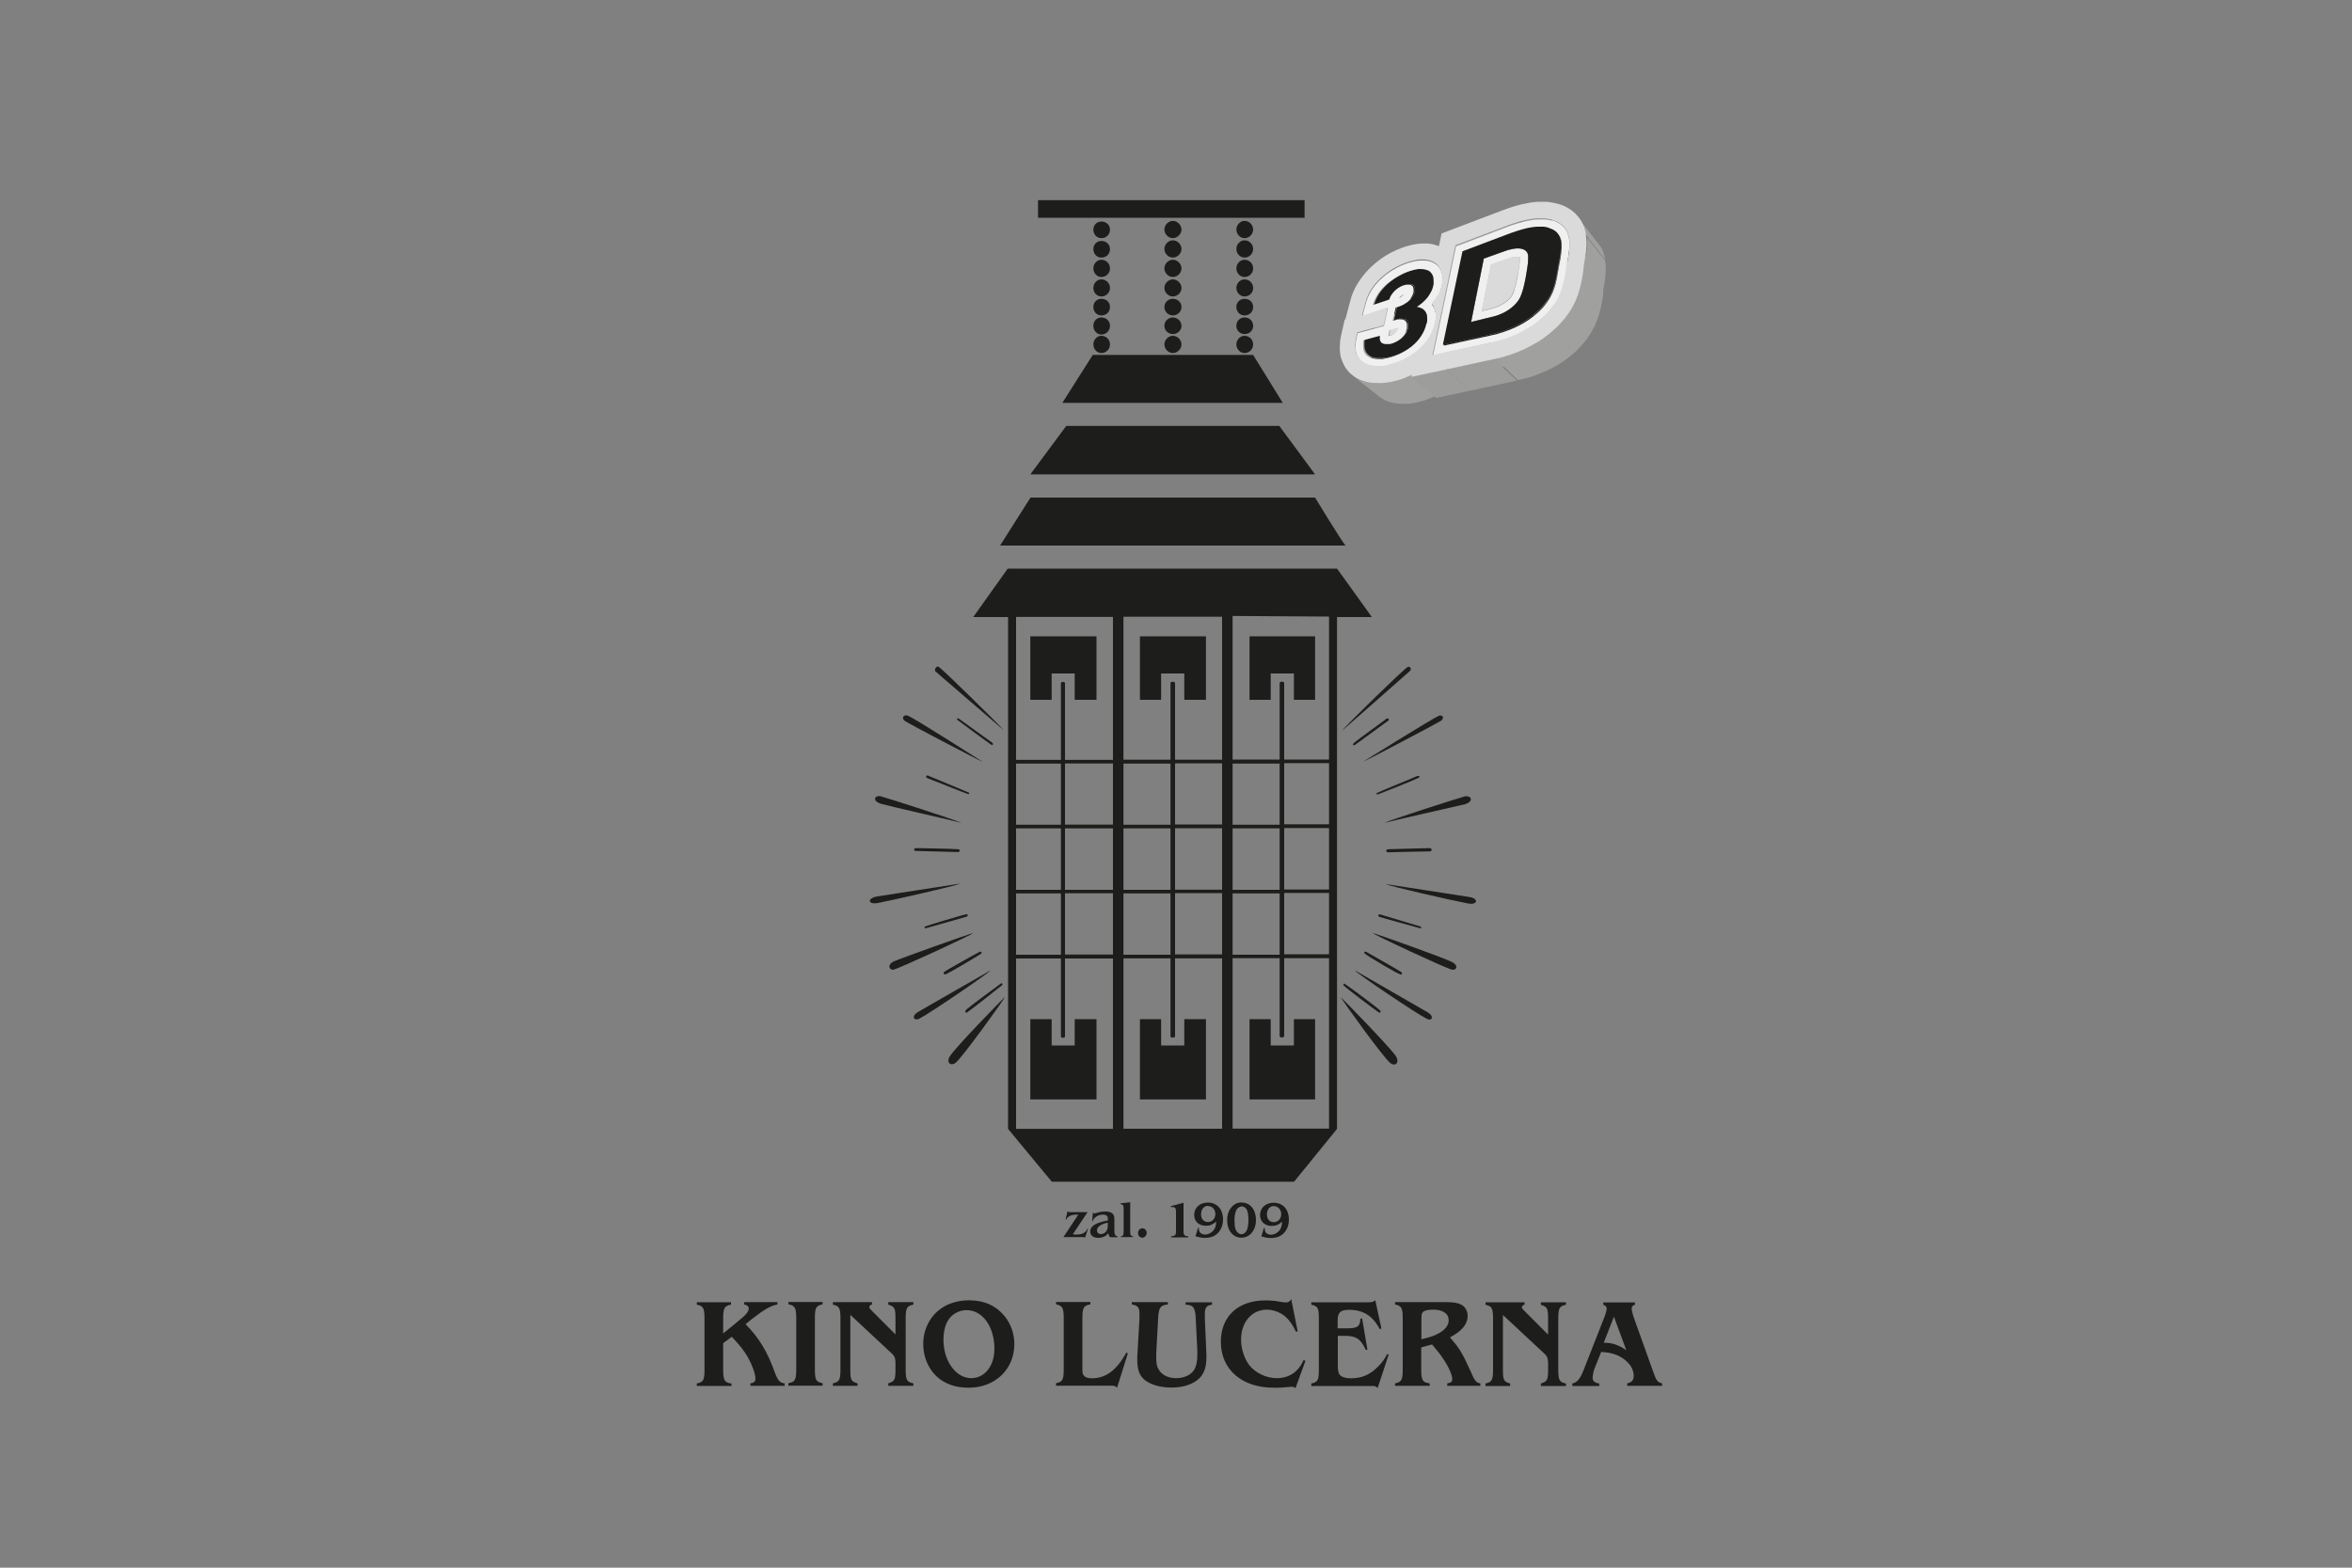 <?xml version="1.0" encoding="UTF-8"?><svg id="Vrstva_1" xmlns="http://www.w3.org/2000/svg" xmlns:xlink="http://www.w3.org/1999/xlink" viewBox="0 0 150 100"><rect x="0" y="0" width="150" height="100" fill="#808080" stroke="none"/><defs><style>.cls-1{fill:none;}.cls-2{clip-path:url(#clippath);}.cls-3{fill:#f0f0f0;}.cls-4{fill:#a1a1a1;}.cls-5{fill:#a0a09f;}.cls-6{fill:#9d9d9c;}.cls-7{fill:#a6a6a6;}.cls-8{fill:#a6a6a5;}.cls-9{fill:#aaaaa9;}.cls-10{fill:#dadada;}.cls-11{fill:#1d1d1b;}.cls-12{fill:#a3a3a3;}.cls-13{clip-path:url(#clippath-1);}.cls-14{clip-path:url(#clippath-4);}.cls-15{clip-path:url(#clippath-3);}.cls-16{clip-path:url(#clippath-2);}.cls-17{clip-path:url(#clippath-7);}.cls-18{clip-path:url(#clippath-8);}.cls-19{clip-path:url(#clippath-6);}.cls-20{clip-path:url(#clippath-5);}.cls-21{clip-path:url(#clippath-9);}.cls-22{clip-path:url(#clippath-60);}.cls-23{clip-path:url(#clippath-20);}.cls-24{clip-path:url(#clippath-21);}.cls-25{clip-path:url(#clippath-24);}.cls-26{clip-path:url(#clippath-23);}.cls-27{clip-path:url(#clippath-22);}.cls-28{clip-path:url(#clippath-25);}.cls-29{clip-path:url(#clippath-44);}.cls-30{clip-path:url(#clippath-45);}.cls-31{clip-path:url(#clippath-40);}.cls-32{clip-path:url(#clippath-42);}.cls-33{clip-path:url(#clippath-41);}.cls-34{clip-path:url(#clippath-47);}.cls-35{clip-path:url(#clippath-43);}.cls-36{clip-path:url(#clippath-46);}.cls-37{clip-path:url(#clippath-48);}.cls-38{clip-path:url(#clippath-49);}.cls-39{clip-path:url(#clippath-27);}.cls-40{clip-path:url(#clippath-28);}.cls-41{clip-path:url(#clippath-26);}.cls-42{clip-path:url(#clippath-29);}.cls-43{clip-path:url(#clippath-34);}.cls-44{clip-path:url(#clippath-35);}.cls-45{clip-path:url(#clippath-36);}.cls-46{clip-path:url(#clippath-37);}.cls-47{clip-path:url(#clippath-39);}.cls-48{clip-path:url(#clippath-33);}.cls-49{clip-path:url(#clippath-32);}.cls-50{clip-path:url(#clippath-30);}.cls-51{clip-path:url(#clippath-38);}.cls-52{clip-path:url(#clippath-31);}.cls-53{clip-path:url(#clippath-53);}.cls-54{clip-path:url(#clippath-54);}.cls-55{clip-path:url(#clippath-50);}.cls-56{clip-path:url(#clippath-51);}.cls-57{clip-path:url(#clippath-52);}.cls-58{clip-path:url(#clippath-55);}.cls-59{clip-path:url(#clippath-56);}.cls-60{clip-path:url(#clippath-57);}.cls-61{clip-path:url(#clippath-58);}.cls-62{clip-path:url(#clippath-61);}.cls-63{clip-path:url(#clippath-64);}.cls-64{clip-path:url(#clippath-62);}.cls-65{clip-path:url(#clippath-68);}.cls-66{clip-path:url(#clippath-67);}.cls-67{clip-path:url(#clippath-59);}.cls-68{clip-path:url(#clippath-65);}.cls-69{clip-path:url(#clippath-63);}.cls-70{clip-path:url(#clippath-66);}.cls-71{clip-path:url(#clippath-14);}.cls-72{clip-path:url(#clippath-13);}.cls-73{clip-path:url(#clippath-12);}.cls-74{clip-path:url(#clippath-10);}.cls-75{clip-path:url(#clippath-15);}.cls-76{clip-path:url(#clippath-17);}.cls-77{clip-path:url(#clippath-16);}.cls-78{clip-path:url(#clippath-19);}.cls-79{clip-path:url(#clippath-11);}.cls-80{clip-path:url(#clippath-18);}</style><clipPath id="clippath"><rect class="cls-1" x="44.44" y="12.77" width="61.56" height="75.77"/></clipPath><clipPath id="clippath-1"><path class="cls-1" d="m89.06,20,0,0h0s0,0,0,0Zm0,0h0s0,0,0,0Zm0,0h0s0,0,0,0Zm0,0h0s0,0,0,0Zm0,0h0s0,0,0,0Zm0,0h0s0,0,0,0Zm-.04.02h-.01s-.01-.02-.01-.02h-.01s-.01-.03-.01-.03h-.02s-.01-.03-.01-.03h-.02s-.02-.03-.02-.03h-.01s-.01-.03-.01-.03h-.01s-.01-.03-.01-.03h-.01s-.01-.02-.01-.02h-.01s.01,0,.01,0h.01s.01.02.01.02h.01s.01.03.01.03h.01s.01.03.01.03h.02s.02.03.02.03h.01s.02.03.02.03h.01s.01.03.01.03h.01s.01.02.01.02h.01s-.01,0-.01,0Zm1.65-2.33h0s0,0,0,0h0s0,0,0,0h0s0,0,0,0h0s0,0,0,0h0s0,0,0,0h0s0,0,0,0h0s0,0,0,0h0s0,0,0,0h0s0,0,0,0h0s0,0,0,0h0s0,0,0,0h0s0,0,0,0h0s0,0,0,0h0s0,0,0,0h0s0,0,0,0h0s0,0,0,0Zm-.07-.04h0s0,0,0,0h0s0-.01,0-.01h0s0,0,0,0h0s0-.01,0-.01h0s0-.01,0-.01h0s0-.01,0-.01h0s0-.01,0-.01h0s0,0,0,0h0s0,.01,0,.01h0s0,.01,0,.01h0s0,.01,0,.01h0s0,.01,0,.01h0s0,0,0,0h0s0,.01,0,.01h0s0,0,0,0h0s0,0,0,0Zm.05.02h0s0-.02,0-.02h-.01s0-.02,0-.02h-.01s0-.02,0-.02h-.01s-.01-.02-.01-.02h0s-.01-.02-.01-.02h-.01s0-.02,0-.02h0s0-.02,0-.02h-.01s.01,0,.01,0h0s0,.02,0,.02h0s.01.02.01.02h.01s0,.02,0,.02h.01s.01.02.01.02h0s.01.02.01.02h0s.01.02.01.02h0s0,.02,0,.02h.01s-.01,0-.01,0Zm-.14-.11h0s0,0,0,0h0s0,0,0,0h0s0,0,0,0h0s0,0,0,0h0s0,0,0,0h0s0,0,0,0h0s0,0,0,0h0s0,0,0,0h0s0,0,0,0h0s0,0,0,0h0s0,0,0,0h0s0,0,0,0h0s0,0,0,0h0s0,0,0,0h0s0,0,0,0h0s0,0,0,0Zm.08-.92s-.02,0-.03,0c-.01,0-.02,0-.04,0-.01,0-.02,0-.04,0-.07,0-.13.02-.2.03-.07.01-.14.03-.21.05-.07.02-.15.04-.22.06-.08.02-.15.05-.23.08-.31.12-.61.27-.88.45-.27.17-.52.37-.74.59-.22.22-.4.45-.56.7-.15.25-.26.5-.33.77l1.65,1.46s.02-.08.03-.12c.01-.04.02-.08.04-.12.01-.04.03-.08.05-.12.02-.04.03-.08.05-.12-.2-.18-.4-.36-.6-.54.2.18.4.36.6.54.04-.08.08-.17.13-.25.05-.08.1-.16.16-.24.06-.08.12-.16.18-.24.07-.08.14-.15.21-.22.1-.11.22-.21.34-.3.12-.1.25-.19.38-.27.13-.08.27-.16.41-.24.14-.07.29-.14.44-.19.09-.03.17-.06.26-.09.08-.03.17-.05.25-.07.08-.02.16-.03.24-.04.08-.01.15-.02.23-.02-.52-.51-1.03-1.03-1.55-1.54,0,0-.02,0-.03,0"/></clipPath><clipPath id="clippath-2"><rect class="cls-1" x="44.44" y="12.77" width="61.56" height="75.77"/></clipPath><clipPath id="clippath-3"><path class="cls-1" d="m92.84,18.86s0,0-.01-.01h.01Zm-2.24-1.73c-.06,0-.12,0-.19.02-.07,0-.13.02-.2.04-.07.02-.14.04-.21.06-.08.02-.15.05-.23.08-.26.1-.5.22-.73.37-.23.15-.45.31-.63.5-.19.18-.36.38-.49.59-.13.21-.23.43-.29.65l1.64,1.46c.06-.22.16-.43.28-.64.13-.2.29-.4.47-.57.18-.18.39-.34.62-.48.22-.14.47-.26.71-.36.08-.03.15-.05.22-.08.07-.02.14-.04.21-.06.07-.02.13-.03.19-.04.06,0,.13-.01.18-.02.07,0,.15,0,.21,0,.07,0,.13.02.18.04.06.02.11.04.16.07.04.02.08.05.11.08l-1.52-1.51s-.08-.07-.13-.1c-.05-.03-.1-.05-.16-.07-.06-.02-.12-.03-.19-.04-.05,0-.1,0-.15,0-.02,0-.05,0-.07,0"/></clipPath><clipPath id="clippath-4"><rect class="cls-1" x="44.44" y="12.77" width="61.56" height="75.77"/></clipPath><clipPath id="clippath-5"><path class="cls-1" d="m89.86,18.12s-.04,0-.07,0c-.02,0-.05,0-.07.01-.02,0-.05,0-.07.02-.03,0-.05.02-.08.02-.11.04-.21.09-.3.15-.1.06-.18.13-.26.21-.08.08-.15.16-.2.25-.06.09-.1.19-.13.29l1.61,1.47c.03-.1.07-.19.12-.28.06-.09.12-.17.2-.24.08-.08.16-.14.25-.2s.19-.11.3-.14c.03,0,.05-.02.08-.02.02,0,.05-.01.07-.02.02,0,.05,0,.07-.01.02,0,.04,0,.07,0,.03,0,.06,0,.08,0,.03,0,.05,0,.07.01s.04.01.06.03.04.02.05.04l-1.57-1.49s-.03-.03-.05-.04c-.02,0-.04-.02-.07-.03-.02,0-.05-.01-.07-.01-.02,0-.04,0-.06,0h-.02"/></clipPath><clipPath id="clippath-6"><path class="cls-1" d="m89.51,18.77s-.06.04-.08.06c-.03.02-.05.04-.08.07-.02.02-.05.05-.07.08l1.59,1.47s.04-.05.07-.07c.02-.02.05-.05.07-.07.03-.02.05-.04.08-.06.03-.02.06-.03.09-.05l-1.58-1.48s-.06.03-.09.05"/></clipPath><clipPath id="clippath-7"><path class="cls-1" d="m90.36,19.69h0s0-.02,0-.02h0s0-.02,0-.02h0s-.01-.02-.01-.02h0s0-.02,0-.02h0s0-.02,0-.02h0s0-.02,0-.02h0s0-.02,0-.02h0s0,0,0,0h0s0,.02,0,.02h0s0,.02,0,.02h0s0,.02,0,.02h0s0,.02,0,.02h.01s0,.02,0,.02h0s0,.02,0,.02h0s0,.02,0,.02h0s0,0,0,0Zm-.22-.18h0s0,0,0,0h0s0,0,0,0h0s0,0,0,0h0s0,0,0,0h0s0,0,0,0h0,0s0,0,0,0h0s0,0,0,0h0s0,0,0,0h0s0,0,0,0h0s0,0,0,0Zm-.56-.75s-.02.03-.04.04c-.01.01-.02.03-.04.04-.01.01-.03.02-.04.03.24.22.48.45.72.67-.24-.22-.48-.45-.72-.67-.01,0-.02.02-.04.03-.01,0-.03.02-.04.03-.01,0-.03.02-.04.02-.01,0-.03.02-.04.02.53.49,1.06.98,1.59,1.47.02,0,.03-.01.05-.02.01,0,.03-.02.04-.03.01,0,.03-.01.04-.02.01,0,.03-.02.04-.03-.29-.27-.57-.53-.86-.8.29.27.57.53.86.8.02-.01.03-.02.04-.03.01-.01.03-.02.04-.04.01-.01.02-.03.03-.04.01-.01.02-.03.03-.04-.33-.31-.66-.62-.99-.92-.2-.19-.4-.37-.6-.56-.01.01-.02.03-.03.04"/></clipPath><clipPath id="clippath-8"><rect class="cls-1" x="44.44" y="12.77" width="61.56" height="75.77"/></clipPath><clipPath id="clippath-9"><path class="cls-1" d="m90.63,16.61c.52.51,1.04,1.03,1.55,1.54.14,0,.26,0,.37.02.11.02.2.04.29.08.08.03.16.07.22.12.06.04.12.09.16.13-.46-.46-1.07-1.07-1.52-1.53-.05-.05-.1-.09-.17-.14-.07-.04-.14-.08-.23-.12-.09-.03-.19-.06-.3-.08-.09-.01-.18-.02-.28-.02-.03,0-.06,0-.09,0"/></clipPath><clipPath id="clippath-10"><rect class="cls-1" x="44.44" y="12.77" width="61.56" height="75.77"/></clipPath><clipPath id="clippath-11"><path class="cls-1" d="m90.18,18.25s.02.04.03.06c0,.02.01.04.02.07,0,.02,0,.05,0,.08,0,0,0,.02,0,.03,0,0,0,.02,0,.03,0,.01,0,.02,0,.03,0,.01,0,.02,0,.04-.02.1-.06.19-.11.28-.05.09-.11.18-.19.26-.08.08-.18.16-.29.23-.11.07-.23.12-.38.16l1.6,1.46c.14-.04.26-.1.37-.16.11-.07.2-.14.28-.22.08-.08.14-.17.19-.26.05-.09.08-.18.1-.27,0-.01,0-.02,0-.03s0-.02,0-.03c0,0,0-.02,0-.03,0-.01,0-.02,0-.03,0-.03,0-.06,0-.08,0-.02,0-.05-.01-.07,0-.02-.02-.04-.03-.06,0-.02-.02-.03-.04-.05l-1.57-1.49s.03.03.04.05"/></clipPath><clipPath id="clippath-12"><rect class="cls-1" x="44.44" y="12.77" width="61.56" height="75.77"/></clipPath><clipPath id="clippath-13"><path class="cls-1" d="m98.49,15.62s.05.06.07.08c-.31-.36-.61-.73-.92-1.09.28.34.57.67.85,1.01m-.85-1.01c-.09-.11-.19-.23-.29-.34.09.11.19.23.29.34"/></clipPath><clipPath id="clippath-14"><rect class="cls-1" x="44.44" y="12.77" width="61.56" height="75.77"/></clipPath><clipPath id="clippath-15"><path class="cls-1" d="m88.07,21.42s0,.02,0,.03c0,0,0,.02,0,.03,0,0,0,.02,0,.03.55.47,1.09.94,1.64,1.4,0,0,0-.02,0-.03,0,0,0-.02,0-.03,0,0,0-.02,0-.03,0,0,0-.02,0-.03-.06-.05-.13-.11-.18-.16-.48-.42-.97-.83-1.45-1.25,0,0,0,.02,0,.03"/></clipPath><clipPath id="clippath-16"><path class="cls-1" d="m91.39,17.45s.04.08.06.13c.02.05.03.1.04.15,0,.05,0,.11,0,.17,0,.02,0,.04,0,.06,0,.02,0,.04,0,.06,0,.02,0,.04,0,.06,0,.02,0,.04-.01.07.51.5,1.02,1,1.53,1.5,0-.02,0-.04.01-.06,0-.02,0-.04,0-.06,0-.02,0-.04,0-.06,0-.02,0-.04,0-.06,0-.06,0-.12,0-.17,0-.05-.02-.1-.03-.15-.02-.05-.04-.09-.06-.13-.03-.04-.05-.08-.09-.11l-1.54-1.52s.06.07.09.11"/></clipPath><clipPath id="clippath-17"><path class="cls-1" d="m86.46,22.05c0,.14,0,.26.03.37.02.11.06.2.1.28.04.08.08.15.13.2.56.45,1.11.91,1.67,1.36-.04-.05-.09-.12-.13-.2-.04-.08-.07-.17-.09-.27-.02-.11-.04-.23-.04-.36,0-.14.02-.28.06-.45l-1.67-1.4c-.04.17-.06.33-.06.46"/></clipPath><clipPath id="clippath-18"><path class="cls-1" d="m89.36,20.33c.53.48,1.06.96,1.59,1.44-.53-.48-1.06-.96-1.59-1.44h0Z"/></clipPath><clipPath id="clippath-19"><path class="cls-1" d="m89.35,20.33h0,0Zm1.5,1.44s.02,0,.04,0c.02,0,.04,0,.06,0-.05,0-.08,0-.09,0,0,0-.01,0-.01,0s0,0,0,0m-1.49-1.44c-.06,0-.12.02-.18.03.02,0,.04,0,.05-.01.04,0,.07-.01.09-.02.02,0,.03,0,.03,0-.02,0-.04,0-.07,0-.02,0-.05,0-.08.01-.03,0-.05,0-.08.02-.03,0-.06.01-.08.02.53.48,1.07.96,1.6,1.43.08-.01.13-.02.18-.03.04,0,.07-.01.09-.01.02,0,.03,0,.03,0h0c-.53-.48-1.06-.96-1.59-1.44"/></clipPath><clipPath id="clippath-20"><path class="cls-1" d="m87.01,21.74s0,.05-.01.08c0,.02,0,.05,0,.08,0,.02,0,.05,0,.07,0,.08,0,.15,0,.22,0,.07.02.13.05.19.02.06.05.11.08.16.03.05.07.09.11.12.55.46,1.11.91,1.66,1.37-.04-.03-.08-.08-.11-.12-.03-.05-.06-.09-.08-.15-.02-.06-.04-.12-.05-.18,0-.07-.01-.14,0-.22,0-.02,0-.05,0-.07,0-.02,0-.05,0-.07,0-.02,0-.05.01-.08,0-.03,0-.05.01-.08l-1.66-1.4s-.01.05-.02.08"/></clipPath><clipPath id="clippath-21"><rect class="cls-1" x="44.44" y="12.77" width="61.56" height="75.77"/></clipPath><clipPath id="clippath-22"><path class="cls-1" d="m86.76,22.96s.03.03.04.04c.01.01.03.03.04.04.02.01.03.03.05.04l1.67,1.36s-.03-.03-.05-.04c-.02-.01-.03-.03-.04-.04-.01-.01-.03-.03-.04-.04-.01-.01-.02-.03-.04-.04-.56-.45-1.11-.91-1.67-1.36.01.01.02.03.04.04"/></clipPath><clipPath id="clippath-23"><path class="cls-1" d="m88.06,21.61s0,.06.02.09c0,.03.02.05.04.07.01.02.03.04.05.06l1.63,1.39s-.04-.04-.05-.06c-.01-.02-.03-.05-.04-.07,0-.03-.02-.05-.02-.08,0-.03,0-.06,0-.1-.55-.47-1.09-.94-1.64-1.4,0,.04,0,.07,0,.1"/></clipPath><clipPath id="clippath-24"><rect class="cls-1" x="44.44" y="12.77" width="61.56" height="75.77"/></clipPath><clipPath id="clippath-25"><path class="cls-1" d="m91.31,18.57c-.07.13-.15.26-.24.38-.09.12-.2.22-.31.32-.11.1-.23.19-.36.27l1.57,1.46c.12-.08.24-.17.35-.27.11-.1.21-.2.3-.31.09-.11.17-.24.23-.37.06-.13.11-.27.15-.42-.51-.5-1.02-1-1.53-1.5-.03.15-.08.3-.15.43"/></clipPath><clipPath id="clippath-26"><path class="cls-1" d="m90.95,21.77s.07,0,.1,0c.03,0,.06,0,.09.02.03,0,.05.02.08.03s.04.03.06.04c-.48-.43-1.11-1.01-1.59-1.44-.02-.02-.04-.03-.06-.04-.02-.01-.05-.02-.08-.03-.03,0-.06-.01-.09-.02-.03,0-.07,0-.1,0,.53.48,1.06.96,1.59,1.44"/></clipPath><clipPath id="clippath-27"><path class="cls-1" d="m89.23,20.87s-.01,0-.02,0c0,0-.02,0-.03,0,0,0-.02,0-.03,0l1.6,1.42s.02,0,.03,0c0,0,.02,0,.03,0,0,0,.02,0,.02,0,0,0,.01,0,.02,0l-1.6-1.42s-.01,0-.02,0"/></clipPath><clipPath id="clippath-28"><path class="cls-1" d="m90.2,22.77h0m-.09-.08s.03.03.04.04c-.02-.01-.03-.03-.04-.04m-.19-.16c-.12-.11-.24-.21-.37-.32.18.16.37.32.55.48-.05-.05-.13-.11-.18-.16m-.77-1.48c-.04.06-.09.11-.15.15-.06.04-.11.08-.17.1-.06.03-.12.05-.18.06,0,0,0,0-.01,0,0,0,0,0-.01,0,0,0,0,0-.01,0,0,0,0,0-.01,0,.04.04.08.07.13.11-.04-.04-.08-.07-.13-.11l.43.38s.04.04.06.06c.02.02.05.04.08.07l1.04.91s-.01-.01-.02-.02c0,0,.01.01.02.02,0,0,0,0,.01,0,0,0,0,0,.01,0,0,0,.01,0,.01,0,0,0,.01,0,.02,0,.06-.01.12-.03.17-.06.06-.03.12-.06.17-.1.05-.04.1-.09.14-.14.04-.05.07-.12.09-.18l-1.6-1.42c-.02.07-.06.14-.1.19"/></clipPath><clipPath id="clippath-29"><rect class="cls-1" x="44.44" y="12.77" width="61.56" height="75.77"/></clipPath><clipPath id="clippath-30"><path class="cls-1" d="m91.97,21.01s.09.01.13.03c.04,0,.08.02.12.04.04.01.07.03.11.05.03.02.06.04.09.07-.52-.49-1.04-.97-1.56-1.46-.03-.03-.06-.05-.09-.07-.04-.02-.07-.04-.11-.06-.04-.02-.08-.03-.12-.04-.04,0-.08-.02-.13-.03l1.57,1.46Z"/></clipPath><clipPath id="clippath-31"><path class="cls-1" d="m91.73,16.99s0,.01.01.02c0,0,0,.01.02.02.04.05.08.11.12.18.04.07.07.16.09.26.02.1.04.21.04.33s-.01.26-.05.41c-.02.11-.06.22-.09.33-.04.11-.09.21-.14.31s-.12.2-.19.3c-.07.1-.15.19-.23.28l1.54,1.47c.08-.09.16-.18.22-.27.07-.09.13-.19.18-.29.05-.1.1-.2.14-.31.04-.1.07-.21.09-.32.03-.15.04-.28.04-.4,0-.12-.02-.23-.04-.32-.02-.09-.06-.18-.09-.25-.04-.07-.08-.13-.12-.18,0,0,0-.01-.01-.02,0,0,0-.01-.01-.02,0,0-.01-.01-.02-.02,0,0-.01-.01-.02-.02-.5-.5-1-1.01-1.5-1.51,0,0,0,0,.01.01m-.01-.01s0,0,0,0c0,0-.01-.01-.02-.02,0,0,.01.01.02.02"/></clipPath><clipPath id="clippath-32"><path class="cls-1" d="m89.74,20.48s.03.05.03.07c0,.03.01.06.02.09,0,.03,0,.07,0,.1,0,.01,0,.02,0,.03,0,.01,0,.02,0,.04,0,.01,0,.02,0,.04,0,.01,0,.03,0,.04-.03.13-.08.24-.14.35-.06.11-.14.2-.24.29-.09.08-.2.16-.31.22-.11.06-.23.11-.36.14-.02,0-.04,0-.06.01-.02,0-.04,0-.06,0-.02,0-.04,0-.06,0-.02,0-.04,0-.06,0-.03,0-.07,0-.1,0-.03,0-.06,0-.09-.02-.03,0-.05-.02-.08-.03-.02-.01-.05-.03-.06-.04.54.46,1.09.93,1.63,1.39.02.02.04.03.06.04.02.01.05.02.08.03.03,0,.06.01.09.02.03,0,.06,0,.1,0,.02,0,.04,0,.06,0,.02,0,.04,0,.06,0,.02,0,.04,0,.06-.01.02,0,.04,0,.06-.01.12-.03.24-.07.35-.13.11-.06.21-.13.3-.21.09-.08.17-.18.23-.28.06-.1.11-.22.14-.34,0-.01,0-.02,0-.04,0-.01,0-.02,0-.03,0-.01,0-.02,0-.04s0-.02,0-.03c0-.03,0-.07,0-.1,0-.03,0-.06-.02-.08,0-.03-.02-.05-.03-.07-.01-.02-.03-.04-.05-.06-.5-.45-1-.91-1.5-1.36-.03-.02-.06-.05-.08-.07.02.02.04.04.05.06"/></clipPath><clipPath id="clippath-33"><path class="cls-1" d="m88.9,24.03s.1.07.15.1c.06.03.12.05.18.06.07.02.13.03.21.03.07,0,.15,0,.23,0,.02,0,.04,0,.06,0,.02,0,.04,0,.06,0,.02,0,.04,0,.06,0,.02,0,.04,0,.06,0-.3-.25-.61-.51-.91-.76-.24-.2-.48-.4-.72-.61-.02,0-.04,0-.06,0s-.04,0-.06,0c-.02,0-.04,0-.06,0-.02,0-.04,0-.06,0-.08,0-.16,0-.24,0-.08,0-.15-.02-.21-.04-.07-.02-.13-.04-.19-.07-.06-.03-.11-.06-.16-.1l1.66,1.37Z"/></clipPath><clipPath id="clippath-34"><rect class="cls-1" x="44.44" y="12.77" width="61.56" height="75.77"/></clipPath><clipPath id="clippath-35"><path class="cls-1" d="m89.09,23.53s.08.06.11.09c-.04-.03-.08-.06-.11-.09-.06-.05-.12-.1-.18-.15.06.05.12.1.18.15m1.06.63h0c-.48-.4-.96-.81-1.44-1.21.48.4.96.81,1.44,1.21m-1.23-.78c-.22-.18-.43-.36-.65-.55.22.18.43.36.65.55m-.2-.43c-.06-.05-.12-.1-.18-.15.06.05.12.1.18.15m-.25-.15s-.04,0-.07.01c-.02,0-.04,0-.06.01-.02,0-.04,0-.06,0,.22.18.43.36.65.55.1.08.19.16.29.24.23.19.46.38.69.58-.23-.19-.46-.39-.69-.58.2.17.4.33.6.5.03.02.06.05.09.08.02,0,.04,0,.06,0,.02,0,.04,0,.06-.01.02,0,.04,0,.07,0,.02,0,.04,0,.06-.01-.48-.4-.96-.81-1.44-1.21-.06-.05-.13-.11-.19-.16-.02,0-.04,0-.07.01"/></clipPath><clipPath id="clippath-36"><path class="cls-1" d="m91.35,20.21s.02.02.03.03c0,0,.01.01.02.02-.02-.02-.03-.03-.05-.05m-.47-.44s0,0,0,0c.03.03.06.07.08.1.02.04.04.08.06.13.01.05.03.09.03.15,0,.05,0,.11,0,.17.52.48,1.03.96,1.55,1.44,0-.06,0-.12,0-.18,0-.06-.02-.1-.04-.15-.02-.05-.04-.09-.06-.12-.02-.04-.05-.07-.08-.1-.46-.43-1.06-.99-1.52-1.42,0,0,0,0-.01-.01,0,0,0,0,0,0m0,0h0,0m0,0s0,0,0,0c0,0,0,0,0,0,0,0,0,0,0,0m0,0s0,0,0,0c0,0,0,0,0,0,0,0,0,0,0,0m0,0h0,0m0,0s0,0,0,0c0,0,0,0,0,0,0,0,0,0,0,0"/></clipPath><clipPath id="clippath-37"><rect class="cls-1" x="44.44" y="12.77" width="61.56" height="75.77"/></clipPath><clipPath id="clippath-38"><path class="cls-1" d="m99.42,15.57h0s0,0,0,0c-.31-.38-.63-.76-.94-1.14.31.38.63.76.94,1.14m-1.1-1.33c.05.07.11.13.16.2-.14-.16-.27-.33-.41-.49.08.1.16.2.24.3"/></clipPath><clipPath id="clippath-39"><path class="cls-1" d="m91.06,20.38s0,.04,0,.07c0,.02,0,.05-.01.07,0,.02,0,.05-.01.07-.02.11-.06.22-.1.33-.04.11-.09.21-.14.31-.05.1-.12.19-.18.28-.07.09-.14.18-.22.26.52.47,1.05.94,1.57,1.4.08-.08.15-.16.21-.25.07-.09.12-.18.18-.28.05-.1.1-.19.14-.3.04-.1.07-.21.09-.32,0-.02,0-.05.01-.07,0-.02,0-.05,0-.07,0-.02,0-.04,0-.06,0-.02,0-.04,0-.06-.52-.48-1.03-.96-1.55-1.44,0,.02,0,.04,0,.06"/></clipPath><clipPath id="clippath-40"><path class="cls-1" d="m89.98,22.13c-.14.11-.3.21-.46.29-.16.09-.32.16-.49.22-.17.06-.34.11-.51.15.54.46,1.09.91,1.63,1.37.16-.04.33-.08.49-.14.16-.06.32-.13.48-.22.16-.08.3-.18.44-.28.14-.11.27-.22.39-.35-.53-.47-1.05-.94-1.57-1.4-.12.13-.26.25-.4.36"/></clipPath><clipPath id="clippath-41"><rect class="cls-1" x="44.44" y="12.77" width="61.56" height="75.77"/></clipPath><clipPath id="clippath-42"><path class="cls-1" d="m98.2,13.94s-.08,0-.13,0c-.14,0-.28.02-.43.04-.15.02-.3.05-.46.09-.16.04-.33.08-.5.14-.17.06-.35.11-.53.18l.17.19c.2.24.41.47.61.7.21.24.41.48.62.71.09-.03.17-.06.26-.09.08-.03.17-.06.25-.08.08-.02.17-.05.25-.07.08-.02.16-.04.24-.06-.46-.54-.91-1.08-1.37-1.62.46.54.91,1.08,1.37,1.62.08-.02.16-.03.23-.05.08-.01.15-.03.22-.04.07,0,.14-.02.21-.03.07,0,.14-.01.2-.01-.31-.38-.63-.76-.94-1.14.31.38.63.76.94,1.14,0,0,0,0,0,0,.04,0,.08,0,.12,0,.04,0,.08,0,.12,0,.04,0,.08,0,.11,0,.04,0,.08,0,.11,0-.45-.54-.89-1.09-1.33-1.63-.04,0-.08,0-.11,0-.04,0-.08,0-.12,0-.02,0-.04,0-.06,0-.02,0-.04,0-.06,0"/></clipPath><clipPath id="clippath-43"><path class="cls-1" d="m99.89,15.59c-.44-.54-.89-1.09-1.33-1.63.44.54.89,1.09,1.33,1.63"/></clipPath><clipPath id="clippath-44"><rect class="cls-1" x="44.44" y="12.77" width="61.56" height="75.77"/></clipPath><clipPath id="clippath-45"><path class="cls-1" d="m91.47,19.67c.04.09.07.18.09.29.02.1.03.21.02.33,0,.12-.02.24-.05.37-.08.37-.22.7-.42,1-.2.3-.44.56-.71.78-.27.23-.57.41-.88.56-.31.15-.63.25-.94.32-.05.01-.1.02-.16.03-.05,0-.1.01-.15.02-.05,0-.1.01-.15.02-.05,0-.1,0-.14,0-.14,0-.26,0-.37-.01-.11-.02-.21-.04-.31-.07-.09-.03-.17-.06-.24-.1-.07-.04-.13-.08-.19-.12.56.45,1.11.91,1.67,1.36.05.04.11.08.18.12.07.04.15.07.24.1.09.03.19.05.3.07.11.01.23.02.36.01.05,0,.09,0,.14,0,.05,0,.09,0,.14-.02.05,0,.1-.01.15-.02.05,0,.1-.02.15-.03.3-.06.61-.17.91-.31.3-.14.59-.32.86-.54.26-.22.5-.47.69-.76.19-.29.33-.61.4-.97.03-.13.04-.24.05-.36,0-.11,0-.22-.02-.32-.02-.1-.05-.2-.09-.28-.04-.09-.09-.17-.15-.24l-1.54-1.47c.06.07.11.16.16.24"/></clipPath><clipPath id="clippath-46"><rect class="cls-1" x="44.44" y="12.77" width="61.56" height="75.77"/></clipPath><clipPath id="clippath-47"><path class="cls-1" d="m99.89,15.59s.07,0,.11.01c.04,0,.07,0,.1.02.03,0,.07.01.1.02.03,0,.06.02.09.03-.44-.54-.88-1.09-1.32-1.63-.03,0-.06-.02-.1-.03-.03,0-.07-.02-.1-.02-.04,0-.07-.01-.11-.02-.03,0-.07,0-.11-.01.44.54.89,1.09,1.33,1.63"/></clipPath><clipPath id="clippath-48"><path class="cls-1" d="m97.25,17.34l-.06-.07-.07-.07-.07-.08-.07-.08-.07-.08-.07-.08-.07-.08-.07-.08-.07-.08-.07-.08-.07-.08-.07-.08-.07-.08-.07-.07-.06-.07.06.07.07.07.07.08.07.08.07.08.07.08.07.08.07.08.07.08.07.08.07.08.07.08.07.08.07.07.06.07.06.07-.06-.07Zm-.52-1.49s-.1,0-.15.01c-.05,0-.11.02-.16.03s-.12.03-.18.04c-.06.02-.13.04-.19.06.06.06.11.12.16.18-.05-.06-.11-.12-.16-.18,0,0-.02,0-.03,0,0,0-.02,0-.03,0,0,0-.02,0-.03,0,0,0-.02,0-.03.01l1.41,1.57s.02,0,.03,0c0,0,.02,0,.02,0,0,0,.02,0,.03,0,0,0,.02,0,.03,0-.05-.06-.1-.11-.16-.17.05.06.1.11.16.17.07-.02.13-.04.19-.06.06-.02.12-.03.18-.04s.11-.02.16-.03c.05,0,.1-.01.15-.01.05,0,.1,0,.14,0,.05,0,.09,0,.13.02.04,0,.08.02.11.03.04.01.07.03.1.05-.2-.23-.39-.45-.59-.67-.24-.27-.47-.54-.71-.81-.02-.03-.06-.07-.08-.09-.03-.02-.07-.03-.11-.05-.04-.01-.08-.02-.12-.03-.04,0-.08-.01-.13-.02-.03,0-.06,0-.09,0-.02,0-.04,0-.06,0"/></clipPath><clipPath id="clippath-49"><path class="cls-1" d="m96.71,16.38s-.08,0-.13.01c-.05,0-.1.02-.15.03-.05.01-.11.03-.17.05-.06.02-.12.04-.19.06l1.41,1.56c.06-.02.12-.04.18-.06.06-.02.11-.03.16-.04.05-.01.1-.02.15-.03.05,0,.09,0,.13-.01.02,0,.04,0,.06,0,.02,0,.04,0,.05,0,.02,0,.03,0,.05,0,.02,0,.03,0,.04.01l-1.38-1.56s-.03-.01-.04-.01c-.02,0-.03,0-.05,0-.02,0-.04,0-.06,0,0,0-.02,0-.03,0-.01,0-.02,0-.03,0"/></clipPath><clipPath id="clippath-50"><path class="cls-1" d="m98.06,14.47c-.13,0-.26.02-.4.04-.14.02-.28.05-.43.08-.15.04-.3.08-.45.13-.16.05-.31.1-.47.16l1.4,1.6c.16-.06.31-.11.46-.16.15-.05.3-.09.44-.12.14-.03.28-.06.42-.08.13-.02.26-.03.39-.04.07,0,.13,0,.19,0,.06,0,.12,0,.18,0,.06,0,.12.01.17.03.05,0,.11.02.16.04.06.02.12.04.18.07.05.02.1.05.15.08.05.03.09.06.12.09.04.03.07.07.1.1-.44-.54-.88-1.07-1.31-1.61-.03-.04-.06-.07-.1-.1-.04-.03-.08-.07-.13-.09-.05-.03-.1-.06-.15-.08-.05-.02-.11-.05-.18-.07-.05-.02-.11-.03-.16-.04-.06-.01-.11-.02-.17-.03-.06,0-.12,0-.18-.01-.07,0-.13,0-.2,0"/></clipPath><clipPath id="clippath-51"><path class="cls-1" d="m98.72,17.61s0,0,0,0c0,0,0,0,0,0m-.43-.46c.11.12.21.25.32.37,0,0,.02.01.03.02,0,0,.02.01.03.02,0,0,.02.01.03.02l.02.02c-.46-.52-.91-1.04-1.36-1.57,0,0-.02-.02-.03-.03,0,0-.02-.02-.03-.02,0,0-.02-.01-.03-.02,0,0-.02-.01-.03-.02.35.4.7.8,1.05,1.2"/></clipPath><clipPath id="clippath-52"><rect class="cls-1" x="44.44" y="12.77" width="61.56" height="75.77"/></clipPath><clipPath id="clippath-53"><path class="cls-1" d="m89.72,24.04c-.11.04-.21.09-.32.12-.11.04-.22.07-.33.11-.11.03-.23.06-.34.08-.07.01-.14.03-.2.04-.07.01-.13.02-.2.03-.06,0-.13.01-.19.02-.06,0-.13,0-.19,0-.2,0-.39,0-.56-.03-.17-.02-.32-.06-.47-.1s-.27-.1-.38-.16c-.12-.06-.22-.13-.31-.2.56.44,1.13.89,1.69,1.33.09.07.19.14.3.19.11.06.24.12.37.16.14.05.29.08.45.1.17.02.35.03.54.03.06,0,.12,0,.18,0,.06,0,.12-.01.19-.02.06,0,.13-.02.19-.03.06-.01.13-.02.2-.04.11-.02.22-.05.33-.08.11-.03.22-.06.32-.1s.21-.08.31-.12c.1-.04.2-.09.3-.14l-1.59-1.34c-.1.05-.2.1-.31.14"/></clipPath><clipPath id="clippath-54"><rect class="cls-1" x="44.44" y="12.77" width="61.56" height="75.77"/></clipPath><clipPath id="clippath-55"><path class="cls-1" d="m100.29,15.67c.09.03.17.06.25.09.08.04.15.07.21.12.06.04.12.08.18.13.05.05.1.1.14.15l-1.3-1.62c-.04-.05-.09-.11-.15-.16-.05-.05-.11-.09-.18-.14-.07-.04-.14-.08-.22-.12-.08-.04-.16-.07-.26-.1.44.54.88,1.09,1.32,1.63"/></clipPath><clipPath id="clippath-56"><rect class="cls-1" x="44.44" y="12.77" width="61.56" height="75.77"/></clipPath><clipPath id="clippath-57"><path class="cls-1" d="m95.98,19.28c-.09.06-.18.12-.28.17-.1.05-.2.09-.31.13-.11.04-.23.08-.36.11l1.44,1.47c.12-.03.24-.07.35-.1.11-.04.21-.08.31-.13.09-.05.18-.1.27-.16.08-.06.16-.12.24-.2-.15-.16-.3-.31-.44-.47-.02-.02-.05-.05-.07-.07-.15-.16-.31-.32-.46-.49-.13-.14-.26-.27-.39-.41-.02-.02-.03-.04-.05-.05-.08.08-.16.14-.25.2"/></clipPath><clipPath id="clippath-58"><path class="cls-1" d="m96.93,16.61c0,.09-.02.2-.03.31-.01.11-.03.22-.05.31-.02.1-.03.18-.04.24-.05.25-.09.46-.13.64-.04.18-.08.32-.13.45-.04.12-.09.22-.14.31-.05.08-.11.16-.18.22.47.5.94.99,1.41,1.49.07-.06.12-.13.17-.21.05-.08.1-.18.14-.3.04-.12.08-.26.12-.43.04-.17.08-.38.13-.62,0-.05.02-.14.04-.23.02-.09.03-.2.05-.31.01-.11.03-.21.03-.3,0-.09,0-.16,0-.2l-1.38-1.56s.01.12,0,.21"/></clipPath><clipPath id="clippath-59"><path class="cls-1" d="m97.41,16.13s.03.07.04.11c0,.04.02.09.02.14,0,.05,0,.11,0,.17,0,.06,0,.12-.01.19,0,.07-.01.15-.03.23-.01.08-.02.17-.04.26-.01.09-.03.19-.05.3-.05.25-.09.48-.14.68-.05.2-.1.37-.15.52-.06.15-.12.28-.19.4-.08.12-.16.22-.27.33-.1.09-.2.17-.3.25-.11.08-.22.15-.34.21-.12.06-.25.12-.38.17-.14.05-.28.09-.44.13l1.44,1.46c.15-.04.29-.08.43-.13.13-.05.26-.1.37-.16.12-.06.22-.13.33-.2.1-.07.2-.15.29-.24.1-.1.19-.2.26-.32.07-.12.13-.24.19-.39.05-.15.1-.31.15-.51.05-.19.09-.41.13-.66.02-.1.03-.2.05-.29.02-.09.03-.18.04-.25s.02-.15.03-.22c0-.07,0-.13.01-.19s0-.11,0-.16c0-.05,0-.09-.02-.13,0-.04-.02-.08-.04-.11-.02-.03-.04-.06-.06-.09-.36-.42-.73-.83-1.09-1.25-.09-.11-.19-.21-.28-.32.02.03.04.06.06.09"/></clipPath><clipPath id="clippath-60"><rect class="cls-1" x="44.44" y="12.77" width="61.56" height="75.77"/></clipPath><clipPath id="clippath-61"><path class="cls-1" d="m97.18,20.51c-.21.13-.44.25-.67.35-.23.1-.47.19-.71.27-.24.08-.49.14-.73.2l1.44,1.42c.18-.04.36-.08.54-.14.18-.05.35-.11.53-.18.17-.07.34-.14.51-.22.16-.08.33-.17.48-.26-.01-.01-.02-.02-.03-.03,0,0,.02.02.03.03.05-.03.1-.06.15-.1.05-.03.1-.07.15-.1.05-.04.1-.07.15-.11.05-.04.09-.07.14-.11-.46-.49-.91-.98-1.37-1.47-.19.16-.4.3-.61.43"/></clipPath><clipPath id="clippath-62"><path class="cls-1" d="m99.85,20.73h0m-.82-.98c.39.44.81.96.82.98-.44-.54-.66-.79-.82-.98m1.23-1.13l-.04-.05-.04-.05-.04-.05-.04-.05-.04-.05-.04-.05-.04-.05-.04-.05-.04-.05-.04-.05-.04-.05-.04-.05-.04-.05-.04-.05-.04-.05.04.05.04.05.04.05.04.05.04.05.04.05.04.05.04.05.04.05.04.05.04.05.04.05.04.05.04.05.04.05.04.04-.04-.04Zm.52-.76h0s0,.04,0,.05c0,.04,0,.08,0,.11v-.17Zm0-.03s0,0,0,0h0Zm.05-.45h0s0,0,0,0Zm-.27.2c-.06-.07-.11-.14-.17-.2l.21.24s-.02-.03-.04-.04m.27-.24h0s0,0,0,0Zm0-.03h0s0,0,0,0Zm-1.21.54v-.05s-.02-.06-.02-.06v-.06s-.02-.06-.02-.06v-.06s-.02-.06-.02-.06v-.06s-.03-.06-.03-.06v-.06s-.03-.06-.03-.06v-.06s-.02-.06-.02-.06v-.06s-.02-.05-.02-.05v-.05s0,.05,0,.05v.05s.02.06.02.06v.06s.02.06.02.06v.06s.03.06.03.06v.06s.03.06.03.06v.06s.02.06.02.06v.06s.02.06.02.06v.06s.02.05.02.05v.05s0-.05,0-.05Zm-.19-.85l.07.09.08.09.08.09.08.09.08.09.08.09.08.1.08.09.08.09.08.09.08.09.08.09.08.09.07.09.07.08.07.08-.07-.08-.07-.08-.07-.09-.08-.09-.08-.09-.08-.09-.08-.09-.08-.09-.08-.09-.08-.1-.08-.09-.08-.09-.08-.09-.08-.09-.08-.09-.07-.09Zm1.2,1.37l-.08-.09-.08-.09-.08-.09-.08-.09-.08-.1-.08-.1-.08-.1-.08-.1-.08-.1-.08-.1-.08-.1-.08-.1-.08-.1-.08-.09-.08-.09.08.09.08.09.08.1.08.1.08.1.08.1.08.1.08.1.08.1.08.1.08.1.08.09.08.09.08.09.08.09.07.08-.07-.08Zm-1.13-1.7h0l.07.09.08.09.08.09.08.09.08.09.08.1.08.1.08.1.08.09.08.09.08.09.08.09.08.09.07.09.07.08.07.08-.07-.08-.07-.08-.07-.09-.08-.09-.08-.09-.08-.09-.08-.09-.08-.09-.08-.1-.08-.1-.08-.1-.08-.09-.08-.09-.08-.09-.08-.09-.07-.09h0Zm-.01-.01h0s0,0,0,0h0s0,0,0,0h0s0,0,0,0h0s0,0,0,0h0s0,0,0,0h0s0,0,0,0h0s0,0,0,0h0s0,0,0,0h0s0,0,0,0h0Zm.68.44c-.21-.25-.42-.5-.63-.75.18.22.36.44.55.65.06.07.12.14.17.21-.03-.04-.06-.08-.09-.11m.38-.6l-.05-.05-.05-.06-.05-.06-.05-.06-.05-.06-.05-.06-.05-.06-.05-.06-.05-.06-.05-.06-.05-.06-.05-.06-.05-.06-.05-.06-.05-.06.05.06.05.06.05.06.05.06.05.06.05.06.05.06.05.06.05.06.05.06.05.06.05.06.05.06.05.06.05.05.03.04v-.02s-.02-.02-.02-.02v-.02s-.02-.02-.02-.02v-.02s-.02-.02-.02-.02v-.02s-.02-.02-.02-.02v-.02s-.02-.02-.02-.02v-.02s-.02-.02-.02-.02v-.02s-.02-.02-.02-.02v-.02s-.02-.02-.02-.02v.02s.02.02.02.02v.02s.02.02.02.02v.02s.02.02.02.02v.02s.02.02.02.02v.02s.02.02.02.02v.02s.02.02.02.02v.02s.02.02.02.02v.02s.02.02.02.02v.02s0-.02,0-.02l-.03-.04Zm-.15-.29l-.03-.04-.03-.04-.03-.04-.03-.04-.04-.04-.04-.04-.04-.04-.04-.05-.03-.04-.04-.04-.03-.04-.04-.04-.03-.04-.03-.04-.03-.04.03.04.03.04.03.04.04.04.03.04.04.04.03.04.04.05.04.04.04.04.04.04.03.04.03.04.03.04.03.04.03.04-.03-.04Zm-.93-1.15c.03.06.05.13.07.2.02.07.03.14.03.22,0,.08,0,.15,0,.24.19.23.39.46.58.68.24.29.48.58.73.86-.24-.29-.48-.58-.73-.86-.19-.23-.39-.46-.58-.68v.02s0,.01,0,.02c0,0,0,.01,0,.02v.02s0,.03,0,.05c0,.02,0,.03,0,.05,0,.02,0,.03,0,.05,0,.02,0,.03,0,.05,0,.03,0,.07-.01.1,0,.03-.01.07-.01.1,0,.04-.01.07-.02.11,0,.04-.01.07-.02.11.02-.03.04-.05.06-.08-.02.03-.04.05-.06.08,0,.04-.01.08-.02.12,0,.04-.01.08-.02.12,0,.04-.01.08-.02.12,0,.04-.01.08-.02.12-.02.14-.05.29-.07.43-.03.14-.05.29-.08.43-.03.14-.07.28-.11.43-.04.14-.09.28-.16.43.01.19.02.35.02.51,0-.16,0-.32-.02-.51-.05.12-.11.24-.19.36-.07.12-.16.24-.25.36-.1.12-.2.24-.33.37-.12.12-.26.25-.42.37.46.49.91.98,1.37,1.47.33-.27.58-.53.77-.79s.33-.52.43-.77c.1-.26.16-.51.21-.76.05-.25.09-.51.13-.77,0-.04.01-.07.02-.11,0-.04.01-.07.02-.11,0-.04.01-.07.02-.11,0-.03.01-.07.02-.11.01-.06.02-.13.03-.19,0-.06.02-.12.03-.18,0-.06.01-.12.02-.18,0-.06,0-.11,0-.17,0-.08,0-.16,0-.23,0-.08-.02-.15-.03-.21-.02-.07-.04-.13-.07-.19-.03-.06-.07-.12-.11-.17l-1.31-1.61c.04.06.08.12.11.18"/></clipPath><clipPath id="clippath-63"><rect class="cls-1" x="44.44" y="12.77" width="61.56" height="75.77"/></clipPath><clipPath id="clippath-64"><path class="cls-1" d="m100.82,14.12c.05.08.09.17.13.26.04.09.07.18.1.28.03.1.05.2.07.3l1.27,1.61c-.02-.1-.04-.2-.07-.29-.03-.09-.06-.18-.1-.27-.04-.09-.08-.17-.13-.25-.05-.08-.1-.16-.16-.23-.43-.55-.85-1.09-1.28-1.64.06.08.11.16.16.24"/></clipPath><clipPath id="clippath-65"><rect class="cls-1" x="44.44" y="12.77" width="61.56" height="75.77"/></clipPath><clipPath id="clippath-66"><path class="cls-1" d="m100.02,15.03c.05.18.07.36.07.55,0,.19-.01.38-.04.57-.03.19-.06.37-.09.55,0,.02,0,.04-.01.07,0,.02,0,.04-.01.07,0,.02,0,.05-.01.07,0,.02,0,.04-.01.07,0,.02,0,.04-.01.07,0,.02,0,.04-.01.07,0,.02,0,.04,0,.07,0,.02,0,.04,0,.07-.04.25-.08.5-.14.77s-.14.53-.26.81c-.12.27-.28.55-.5.84-.22.28-.5.57-.85.86-.2.16-.41.31-.64.45-.23.14-.47.27-.71.38-.25.12-.51.22-.78.31-.27.09-.55.16-.84.23l1.44,1.41c.28-.06.55-.13.81-.22.26-.08.52-.18.76-.3.24-.11.47-.23.69-.37.22-.14.43-.28.62-.43.34-.28.61-.56.83-.83.21-.27.37-.55.48-.81.12-.27.2-.53.25-.79.06-.25.1-.5.14-.74,0-.02,0-.04,0-.07,0-.02,0-.04.01-.06,0-.02,0-.04,0-.07,0-.02,0-.04.01-.06,0-.02,0-.04,0-.07,0-.02,0-.04.01-.07s0-.04.01-.07c0-.02,0-.04.01-.06.03-.17.06-.35.08-.53.02-.18.04-.37.04-.55,0-.18-.02-.36-.07-.53-.05-.17-.13-.33-.24-.47-.43-.54-.87-1.08-1.3-1.62.12.15.2.31.24.48"/></clipPath><clipPath id="clippath-67"><path class="cls-1" d="m101.17,15.44c0,.16,0,.31-.02.47-.01.16-.03.31-.06.46-.02.15-.05.29-.08.43,0,.02,0,.04,0,.07,0,.02,0,.04-.01.06,0,.02,0,.04-.01.07s0,.04-.01.07c0,.02,0,.04,0,.06,0,.02,0,.04,0,.07,0,.02,0,.04-.01.06,0,.02,0,.04,0,.06-.04.27-.09.56-.16.87-.07.31-.17.64-.33.99-.15.34-.35.7-.63,1.05-.27.36-.62.72-1.07,1.08-.23.19-.48.37-.75.53-.27.16-.55.31-.84.45-.29.13-.6.25-.91.36-.31.1-.64.19-.97.26l1.44,1.38c.32-.07.64-.16.94-.25s.6-.22.88-.35c.28-.13.55-.27.81-.43.26-.16.5-.33.73-.51.43-.35.77-.7,1.03-1.05.27-.35.46-.69.61-1.02.15-.33.24-.65.32-.96.07-.3.12-.59.16-.85,0-.02,0-.04.01-.06,0-.02,0-.04,0-.06,0-.02,0-.04,0-.06,0-.02,0-.04,0-.06,0-.02,0-.04.01-.06,0-.02,0-.04,0-.06,0-.02,0-.04.01-.06,0-.02,0-.04.01-.06.02-.14.05-.28.07-.42.02-.15.04-.29.05-.44.01-.15.02-.3.02-.46,0-.15-.02-.31-.05-.46l-1.27-1.61c.03.16.04.32.05.48"/></clipPath><clipPath id="clippath-68"><rect class="cls-1" x="44.44" y="12.77" width="61.56" height="75.77"/></clipPath></defs><polygon class="cls-11" points="69.69 22.64 79.92 22.64 81.81 25.7 67.75 25.7 69.69 22.64"/><polygon class="cls-11" points="68 27.17 81.59 27.17 83.87 30.26 65.71 30.26 68 27.17"/><g class="cls-2"><path class="cls-11" d="m65.71,31.74h18.16c.08.14,1.65,2.71,1.94,3.06h-22.03l1.94-3.06Z"/><path class="cls-11" d="m85.28,36.27h-21.01l-2.2,3.09h2.22v32.65l2.79,3.37h15.45l2.74-3.37v-32.65h2.22c-.2-.27-2.17-3.04-2.22-3.09m-6.66,12.44h3v3.9h-3v-3.9Zm0,4.13h3v3.92h-3v-3.92Zm0,4.15h3v3.91h-3v-3.91Zm-6.96-8.28h3v3.9h-3v-3.9Zm0,4.13h3v3.92h-3v-3.92Zm0,4.15h3v3.91h-3v-3.91Zm-6.85-8.28h2.86v3.9h-2.86v-3.9Zm0,4.13h2.86v3.92h-2.86v-3.92Zm0,4.15h2.86v3.91h-2.86v-3.91Zm6.18,15.02h-6.18v-10.87h2.86v5c.08.08.18.08.26,0v-5h3.06v10.87Zm0-11.12h-3.06v-3.91h3.06v3.91Zm0-4.13h-3.06v-3.92h3.06v3.92Zm0-4.16h-3.06v-3.9h3.06v3.9Zm0-4.13h-3.06v-4.91c-.06-.09-.2-.09-.26,0v4.91h-2.86v-9.12h6.18v9.12Zm6.96,23.53h-6.29v-10.87h3v5c.06.08.23.08.29,0v-5h3v10.87Zm0-11.12h-3v-3.91h3v3.91Zm0-4.13h-3v-3.92h3v3.92Zm0-4.16h-3v-3.9h3v3.9Zm0-4.13h-3v-4.91c-.08-.09-.23-.09-.29,0v4.91h-3v-9.12h6.29v9.12Zm6.82,23.53h-6.15v-10.87h3v5c.08.08.2.08.29,0v-5h2.86v10.87Zm0-11.12h-2.86v-3.91h2.86v3.91Zm0-4.13h-2.86v-3.92h2.86v3.92Zm0-4.16h-2.86v-3.9h2.86v3.9Zm0-4.13h-2.86v-4.91c-.11-.09-.17-.09-.29,0v4.91h-3v-9.16l6.15.04v9.12Z"/><polygon class="cls-11" points="65.71 65.01 67.07 65.01 67.07 66.69 68.54 66.69 68.54 65.01 69.93 65.01 69.93 70.13 65.71 70.13 65.71 65.01"/><polygon class="cls-11" points="72.7 65.01 74.05 65.01 74.05 66.69 75.53 66.69 75.53 65.01 76.91 65.01 76.91 70.13 72.7 70.13 72.7 65.01"/><polygon class="cls-11" points="79.69 65.01 81.04 65.01 81.04 66.69 82.52 66.69 82.52 65.01 83.87 65.01 83.87 70.13 79.69 70.13 79.69 65.01"/><path class="cls-11" d="m89.77,42.55c-.21.09-3.88,3.67-4.2,4.08,0,0,4.2-3.69,4.36-3.84.11-.11,0-.34-.17-.23"/><path class="cls-11" d="m91.75,45.67c-.34.12-4.82,2.92-4.82,2.92.21-.07,4.77-2.48,4.97-2.61.26-.23.08-.4-.15-.32"/><path class="cls-11" d="m88.43,45.84c-.14.12-1.88,1.36-2.1,1.57-.08.08-.04.17.08.11.14-.11,1.99-1.44,2.14-1.56.08-.08-.04-.17-.12-.12"/><path class="cls-11" d="m90.36,49.51c-.11.06-2.31.95-2.54,1.07-.08.04-.03.12.09.08.14-.05,2.34-.92,2.53-1.03.18-.07.07-.18-.08-.12"/><path class="cls-11" d="m93.39,50.81c-.37.09-4.7,1.48-5.1,1.68.43-.12,4.67-1.08,5.14-1.19.58-.18.43-.58-.04-.5"/><path class="cls-11" d="m91.12,54.1s-2.37.07-2.57.07c-.21.02-.18.2,0,.2.17-.02,2.62-.06,2.62-.06.18,0,.2-.23-.05-.21"/><path class="cls-11" d="m88.35,56.39c.4.17,4.21,1.04,5.22,1.23.66.15.78-.29.15-.4-.55-.08-5-.78-5.37-.83"/><path class="cls-11" d="m88,58.32c-.08,0-.15.11-.07.14.07.06,2.22.63,2.63.75.08.04.11-.08.03-.11-.11-.03-2.42-.72-2.6-.78"/><path class="cls-11" d="m87.51,59.5c.09.12,4.68,2.26,5.08,2.35.29.08.47-.26,0-.49-.37-.21-4.94-1.85-5.08-1.85"/><path class="cls-11" d="m87.13,60.72c-.11-.06-.17.06-.08.12.26.2,2.1,1.3,2.28,1.32.06.04.11-.05.06-.14-.06-.06-2.11-1.21-2.25-1.3"/><path class="cls-11" d="m86.41,61.9c.08.17,3.92,2.76,4.59,3.09.32.17.49-.15.06-.41-.29-.17-4.65-2.68-4.65-2.68"/><path class="cls-11" d="m85.78,62.77c-.07-.07-.15.02-.07.11.24.23,1.97,1.53,2.22,1.7.09.06.18-.06.07-.14-.36-.32-2-1.53-2.22-1.67"/><path class="cls-11" d="m85.52,63.63c.18.32,2.71,3.84,3.15,4.18.34.26.61-.06.34-.46-.4-.58-3.2-3.46-3.49-3.73"/><path class="cls-11" d="m59.85,42.53c.2.08,3.87,3.7,4.19,4.07,0,0-4.21-3.61-4.39-3.78-.08-.08.06-.37.21-.29"/><path class="cls-11" d="m57.89,45.65c.35.11,4.79,2.95,4.79,2.95-.21-.07-4.79-2.47-4.97-2.61-.26-.2-.06-.43.18-.34"/><path class="cls-11" d="m61.15,45.84c.18.12,1.87,1.36,2.14,1.54.08.08.02.2-.09.11-.14-.08-1.99-1.45-2.13-1.56-.09-.09,0-.14.08-.09"/><path class="cls-11" d="m59.22,49.49c.14.06,2.31.95,2.57,1.07.06.02,0,.14-.08.08-.15-.03-2.35-.93-2.58-1.01-.14-.09-.06-.2.09-.15"/><path class="cls-11" d="m56.22,50.81c.37.09,4.67,1.48,5.11,1.68-.44-.12-4.68-1.08-5.15-1.22-.57-.18-.43-.58.04-.47"/><path class="cls-11" d="m58.49,54.1s2.37.04,2.58.07c.2,0,.18.18,0,.18s-2.66-.07-2.66-.07c-.17,0-.17-.2.08-.18"/><path class="cls-11" d="m61.26,56.36c-.4.17-4.24,1.04-5.22,1.23-.66.15-.78-.26-.15-.4.55-.08,5-.78,5.37-.83"/><path class="cls-11" d="m61.62,58.32c.08-.03.14.08.06.14-.06.03-2.22.63-2.63.75-.08.04-.11-.11-.06-.11.14-.06,2.46-.76,2.63-.78"/><path class="cls-11" d="m62.1,59.5c-.09.12-4.71,2.26-5.11,2.35-.26.06-.44-.29,0-.52.4-.18,4.97-1.82,5.11-1.82"/><path class="cls-11" d="m62.48,60.72c.11-.06.17.06.08.12-.29.2-2.1,1.27-2.28,1.32-.08,0-.14-.08-.06-.17.06-.06,2.11-1.21,2.25-1.27"/><path class="cls-11" d="m63.17,61.9c-.06.14-3.9,2.76-4.56,3.09-.35.14-.5-.18-.06-.44.29-.18,4.62-2.65,4.62-2.65"/><path class="cls-11" d="m63.84,62.73c.06-.05.14.06.06.12-.26.22-1.97,1.56-2.22,1.73-.09.06-.18-.06-.06-.17.31-.29,1.99-1.5,2.22-1.68"/><path class="cls-11" d="m64.09,63.6c-.17.32-2.71,3.84-3.14,4.19-.36.26-.62-.06-.36-.43.4-.61,3.21-3.49,3.49-3.76"/><path class="cls-11" d="m69.73,21.97c0-.29.22-.55.51-.55.32,0,.55.26.55.55s-.23.55-.55.55c-.29,0-.51-.26-.51-.55"/><path class="cls-11" d="m69.73,20.79c0-.32.22-.54.51-.54.32,0,.55.23.55.54,0,.29-.23.55-.55.55-.29,0-.51-.26-.51-.55"/><path class="cls-11" d="m69.73,19.58c0-.3.22-.52.51-.52.32,0,.55.22.55.52,0,.32-.23.54-.55.54-.29,0-.51-.23-.51-.54"/><path class="cls-11" d="m69.73,18.37c0-.29.22-.55.51-.55.32,0,.55.26.55.55s-.23.54-.55.54c-.29,0-.51-.25-.51-.54"/><path class="cls-11" d="m69.73,17.12c0-.29.22-.55.51-.55.32,0,.55.26.55.55s-.23.55-.55.55c-.29,0-.51-.26-.51-.55"/><path class="cls-11" d="m69.73,15.88c0-.29.22-.51.51-.51.32,0,.55.23.55.51,0,.32-.23.55-.55.55-.29,0-.51-.23-.51-.55"/><path class="cls-11" d="m69.73,14.64c0-.28.22-.51.51-.51.32,0,.55.23.55.51,0,.32-.23.55-.55.55-.29,0-.51-.23-.51-.55"/><path class="cls-11" d="m78.85,21.97c0-.29.23-.55.52-.55.32,0,.55.26.55.55s-.23.55-.55.55c-.29,0-.52-.26-.52-.55"/><path class="cls-11" d="m78.85,20.79c0-.32.23-.54.52-.54.32,0,.55.23.55.54,0,.29-.23.52-.55.52-.29,0-.52-.23-.52-.52"/><path class="cls-11" d="m78.85,19.58c0-.3.23-.52.52-.52.32,0,.55.22.55.52,0,.32-.23.54-.55.54-.29,0-.52-.23-.52-.54"/><path class="cls-11" d="m78.85,18.37c0-.29.23-.55.52-.55.32,0,.55.26.55.55s-.23.54-.55.54c-.29,0-.52-.25-.52-.54"/><path class="cls-11" d="m78.85,17.12c0-.29.23-.55.52-.55.32,0,.55.26.55.55s-.23.55-.55.55c-.29,0-.52-.26-.52-.55"/><path class="cls-11" d="m78.85,15.88c0-.29.23-.55.52-.55.32,0,.55.26.55.55s-.23.55-.55.55c-.29,0-.52-.26-.52-.55"/><path class="cls-11" d="m78.85,14.64c0-.28.23-.55.52-.55.32,0,.55.27.55.55s-.23.55-.55.55c-.29,0-.52-.26-.52-.55"/><path class="cls-11" d="m74.26,21.97c0-.29.25-.55.54-.55s.55.26.55.55-.26.55-.55.55-.54-.26-.54-.55"/><path class="cls-11" d="m74.26,20.79c0-.32.25-.54.54-.54s.55.23.55.54c0,.29-.26.52-.55.52s-.54-.23-.54-.52"/><path class="cls-11" d="m74.26,19.58c0-.3.25-.52.54-.52s.55.22.55.52c0,.32-.26.54-.55.54s-.54-.23-.54-.54"/><path class="cls-11" d="m74.26,18.37c0-.29.25-.55.54-.55s.55.26.55.55-.26.54-.55.54-.54-.25-.54-.54"/><path class="cls-11" d="m74.26,17.12c0-.29.25-.55.54-.55s.55.26.55.55-.26.55-.55.55-.54-.26-.54-.55"/><path class="cls-11" d="m74.26,15.88c0-.29.25-.55.54-.55s.55.26.55.55-.26.55-.55.55-.54-.26-.54-.55"/><path class="cls-11" d="m74.26,14.64c0-.28.25-.55.54-.55s.55.27.55.55-.26.55-.55.55-.54-.26-.54-.55"/><rect class="cls-11" x="66.2" y="12.77" width="17" height="1.12"/><polygon class="cls-11" points="65.71 40.59 69.93 40.59 69.93 44.64 68.54 44.64 68.54 42.96 67.07 42.96 67.07 44.64 65.71 44.64 65.71 40.59"/><polygon class="cls-11" points="72.7 40.59 76.91 40.59 76.91 44.64 75.53 44.64 75.53 42.96 74.05 42.96 74.05 44.64 72.7 44.64 72.7 40.59"/><polygon class="cls-11" points="79.69 40.59 83.87 40.59 83.87 44.64 82.52 44.64 82.52 42.96 81.04 42.96 81.04 44.64 79.69 44.64 79.69 40.59"/><path class="cls-11" d="m48.02,84.09c.7-.55,1.15-.81,1.56-.88v-.15h-2.12v.15c.18.03.29.12.29.26,0,.1-.04.18-.15.33q-.1.14-.72.64l-.76.62v-.94c0-.68.08-.82.5-.9v-.15h-2.18v.15c.41.09.49.22.49.9v3.24c0,.67-.07.81-.49.89v.16h2.21v-.16c-.44-.05-.53-.2-.53-.89v-1.68l.55-.41c.55.58.79.9,1.04,1.33.27.49.47,1.05.47,1.35,0,.18-.1.26-.32.29v.16h2.18v-.16c-.29-.02-.42-.17-.61-.65-.46-1.32-1.02-2.26-1.88-3.12l.46-.38Zm2.76,3.25c0,.68-.08.82-.5.89v.16h2.18v-.16c-.42-.08-.49-.21-.49-.89v-3.24c0-.68.07-.81.49-.9v-.15h-2.18v.15c.42.08.5.22.5.9v3.24Zm6.32-2.23l-1.49-1.49c-.14-.14-.17-.18-.17-.24,0-.08.06-.14.17-.17v-.15h-2.49v.16c.41.09.48.22.48.89v3.24c0,.67-.07.8-.48.89v.16h1.57v-.16c-.41-.11-.46-.22-.46-.89v-3.48l2.67,2.49c.15.14.21.3.21.58v.41c0,.66-.05.76-.46.89v.16h1.6v-.16c-.42-.08-.49-.22-.49-.89v-3.24c0-.67.07-.81.49-.89v-.16h-1.6v.16c.41.13.46.22.46.89v1.01Zm4.76-2.17c-.75,0-1.42.2-1.9.57-.68.5-1.08,1.33-1.08,2.21,0,.61.17,1.19.51,1.68.51.73,1.33,1.12,2.39,1.12,1.69,0,2.91-1.18,2.91-2.78,0-.68-.23-1.32-.65-1.82-.54-.64-1.27-.97-2.17-.97m-.23.62c1.02,0,1.78,1.05,1.78,2.47,0,1.09-.62,1.87-1.48,1.87-.98,0-1.77-1.1-1.77-2.45,0-.6.15-1.1.42-1.41.26-.3.66-.48,1.05-.48m10.29,2.76l-.1-.05c-.61,1.12-1.3,1.64-2.2,1.64-.26,0-.45-.07-.54-.22-.06-.1-.06-.16-.06-.61v-2.99c0-.69.08-.82.51-.9v-.15h-2.19v.15c.41.09.49.22.49.9v3.24c0,.67-.07.81-.49.89v.16h3.5c.22,0,.3.02.39.13l.69-2.19Zm.26-3.12c.36.06.48.19.48.57v.33s-.14,2.46-.14,2.46v.15c0,.7.16,1.09.56,1.37.4.27.97.42,1.63.42.76,0,1.39-.22,1.78-.6.31-.32.44-.72.44-1.37v-.14l-.1-2.29c0-.07,0-.18,0-.27,0-.43.09-.56.46-.62v-.15h-1.69v.15c.5.02.62.19.65.9l.1,2.03c0,.12,0,.22,0,.3,0,.39-.06.67-.19.91-.2.34-.64.55-1.16.55-.46,0-.85-.17-1.06-.47-.15-.21-.21-.41-.21-.79,0-.12,0-.22,0-.3l.12-2.24c.03-.7.15-.86.62-.9v-.15h-2.3v.15Zm11.07,3.6l-.12-.06c-.34.77-.93,1.16-1.72,1.16-.67,0-1.38-.34-1.77-.86-.3-.4-.5-1.04-.5-1.6,0-1.12.69-1.91,1.65-1.91.51,0,1.04.25,1.37.64.18.22.3.4.49.78l.1-.04-.41-2.05c-.09.15-.18.21-.34.21-.06,0-.17-.02-.29-.03-.42-.08-.7-.1-1.02-.1-1.74,0-2.84,1.02-2.84,2.64,0,1.77,1.34,2.93,3.37,2.93.18,0,.34,0,.5-.01q.54-.05.62-.05c.15,0,.19.02.27.09l.63-1.73Zm5.32-.38l-.11-.06c-.17.33-.32.54-.61.83-.51.5-1.02.72-1.7.72-.36,0-.62-.09-.73-.24-.08-.1-.11-.3-.11-.62v-1.85h.43c.73,0,1.02.18,1.35.89h.11s-.34-2-.34-2l-.11.02c-.02.48-.18.61-.8.61h-.65v-.5c0-.51.18-.68.72-.68.9,0,1.52.38,1.96,1.23l.11-.04-.39-1.8c-.12.1-.2.13-.43.13h-3.65v.15c.42.1.48.22.48.9v3.24c0,.67-.06.8-.48.89v.16h3.92c.14,0,.22.03.31.13l.69-2.09Zm.39-3.37v.15c.42.09.49.22.49.9v3.24c0,.67-.07.81-.49.89v.16h2.21v-.16c-.45-.05-.54-.19-.54-.89v-1.4c.33-.09.34-.09.69-.19.34.4.54.65.72.93.34.5.57,1.02.57,1.29,0,.16-.09.23-.32.26v.16h2.11v-.16c-.26-.02-.39-.2-.62-.77-.54-1.18-.7-1.46-1.32-2.16.76-.4,1.13-.84,1.13-1.37,0-.3-.15-.58-.39-.71-.22-.12-.49-.17-1-.17h-3.25Zm1.68,1.1c0-.3.02-.4.1-.47.1-.1.33-.15.64-.15.64,0,1,.25,1,.68,0,.31-.2.58-.6.81-.28.16-.54.26-1.14.4v-1.26Zm8.07.96l-1.49-1.49c-.14-.14-.17-.18-.17-.24,0-.08.06-.14.17-.17v-.15h-2.49v.16c.41.09.48.22.48.89v3.24c0,.67-.07.8-.48.89v.16h1.57v-.16c-.41-.11-.46-.22-.46-.89v-3.48l2.67,2.49c.15.14.21.3.21.58v.41c0,.66-.05.76-.46.89v.16h1.6v-.16c-.42-.08-.49-.22-.49-.89v-3.24c0-.67.07-.81.49-.89v-.16h-1.6v.16c.41.13.46.22.46.89v1.01Zm3.39,1.12c.77.03,1.31.25,1.73.7.22.22.35.54.35.82s-.12.42-.41.48v.16h2.22v-.16c-.3-.07-.37-.17-.58-.78l-1.22-3.41c-.06-.16-.14-.49-.14-.56,0-.14.06-.23.21-.26v-.15h-2.02v.15c.13.03.22.13.22.25,0,.08-.06.3-.12.46l-1.29,3.29c-.27.72-.45.94-.78,1.02v.16h1.71v-.16c-.28-.04-.42-.16-.42-.35,0-.12.06-.46.11-.57l.43-1.08Zm.17-.59l.65-1.66.79,2.14c-.45-.32-.9-.48-1.38-.48h-.06Z"/><path class="cls-11" d="m69.37,77.32h-1.14c-.08,0-.11-.01-.15-.06l-.12.53h.04c.06-.12.12-.17.23-.23.11-.05.24-.08.38-.08.04,0,.09,0,.16,0l-.95,1.43h1.17c.12,0,.17,0,.21.04l.19-.57h-.04c-.06.13-.11.19-.2.25-.11.07-.28.12-.45.12-.07,0-.17,0-.28-.02l.94-1.41Zm1.92,1.6v-.04c-.17-.04-.22-.13-.22-.38v-.69c0-.22-.03-.32-.12-.4-.1-.09-.24-.13-.46-.13-.16,0-.32.02-.48.07-.17.05-.18.05-.21.05-.04,0-.07-.01-.1-.05l-.05.55h.03c.06-.14.11-.2.19-.26.12-.1.28-.16.47-.16.13,0,.22.03.27.1.04.05.05.08.05.27-.8.15-1.13.36-1.13.71,0,.24.2.4.51.4.15,0,.3-.04.42-.1.1-.05.14-.09.22-.21.02.13.04.17.12.27h.51Zm-.64-.92c0,.16,0,.23-.01.32-.04.24-.21.4-.44.4-.14,0-.24-.1-.24-.23,0-.15.11-.29.31-.38.12-.06.21-.08.38-.12m1.43-1.3l-.62.07v.05c.17.02.2.07.2.33v1.4c0,.26-.03.3-.18.33v.04h.8v-.04c-.08,0-.11-.02-.14-.06-.05-.04-.06-.09-.06-.28v-1.85Zm.78,1.66c-.16,0-.28.13-.28.3s.12.3.27.3.28-.14.28-.31c0-.16-.12-.29-.27-.29m2.62-1.63l-.81.22v.06c.06,0,.08,0,.12,0,.16,0,.21.07.21.31v1.17c0,.2,0,.25-.06.3-.05.05-.11.07-.25.08v.07h1.09v-.07c-.14,0-.2-.03-.24-.08-.05-.05-.06-.1-.06-.3v-1.74Zm.93,1.59l-.17.55c.27.07.4.1.59.1.43,0,.72-.13.93-.41.16-.21.24-.46.24-.76,0-.66-.38-1.08-.97-1.08-.51,0-.87.32-.87.79,0,.41.3.69.75.69.26,0,.44-.08.65-.27,0,.24-.04.36-.13.51-.13.19-.36.32-.57.32-.24,0-.4-.14-.4-.36,0-.02,0-.04,0-.07h-.05Zm.63-1.38c.27,0,.47.22.47.51s-.2.51-.47.51-.44-.19-.44-.5.18-.53.44-.53m2.16-.22c-.3,0-.52.11-.71.37-.16.21-.23.46-.23.77,0,.65.38,1.11.91,1.11s.93-.47.93-1.13-.37-1.11-.9-1.11m-.02.24c.15,0,.29.1.35.25.06.14.09.35.09.62,0,.23-.03.43-.08.59-.06.19-.22.32-.37.32-.16,0-.32-.15-.38-.34-.04-.13-.06-.3-.06-.52,0-.27.03-.48.1-.64.06-.16.21-.27.35-.27m1.43,1.36l-.17.55c.27.07.4.1.59.1.43,0,.72-.13.93-.41.16-.21.24-.46.24-.76,0-.66-.38-1.08-.97-1.08-.51,0-.87.32-.87.79,0,.41.3.69.75.69.26,0,.45-.08.65-.27,0,.24-.04.36-.13.51-.13.19-.36.32-.57.32-.24,0-.4-.14-.4-.36,0-.02,0-.04,0-.07h-.04Zm.63-1.38c.27,0,.47.22.47.51s-.2.51-.47.51-.44-.19-.44-.5.18-.53.44-.53"/><polygon class="cls-6" points="87.12 19.34 88.77 20.8 88.55 21.65 86.89 20.21 87.12 19.34"/></g><g class="cls-13"><path class="cls-5" d="m91.7,16.96l1.52,1.53s-.1-.09-.16-.14c-.06-.04-.14-.08-.22-.11-.08-.03-.18-.06-.29-.08-.11-.02-.23-.02-.37-.02-.07,0-.15.01-.23.02-.08.01-.16.03-.24.04-.08.02-.16.04-.25.07s-.17.06-.26.09c-.3.12-.59.26-.86.43s-.5.36-.72.57c-.21.21-.39.44-.54.68-.15.24-.26.49-.32.75l-1.65-1.46c.07-.26.18-.52.33-.77.15-.25.34-.48.56-.7.22-.22.47-.42.74-.59.27-.18.57-.33.88-.45.09-.03.18-.07.27-.09.09-.03.17-.05.26-.07.08-.02.16-.03.24-.05.08,0,.16-.02.23-.02.14,0,.26,0,.38.02.11.02.21.04.3.08.09.03.16.08.23.12.07.04.12.09.17.14"/></g><g class="cls-16"><polygon class="cls-6" points="87.74 19.93 89.38 21.37 88.55 21.65 86.89 20.21 87.74 19.93"/></g><g class="cls-15"><path class="cls-4" d="m91.31,17.34l1.54,1.52s-.08-.07-.13-.1c-.05-.03-.1-.05-.16-.07-.06-.02-.12-.03-.19-.04-.07,0-.14,0-.21,0-.06,0-.12,0-.18.02-.06,0-.13.02-.2.04-.07.01-.14.03-.21.06-.07.02-.15.05-.22.08-.25.09-.49.22-.71.36-.22.14-.43.3-.62.48-.18.18-.34.37-.47.57-.13.2-.23.42-.28.63l-1.64-1.46c.06-.22.16-.44.29-.65.13-.21.3-.41.49-.59.19-.18.4-.35.64-.5.23-.15.48-.27.73-.37.08-.03.15-.06.23-.08.08-.02.15-.04.22-.06.07-.01.14-.03.2-.04.07,0,.13-.01.19-.02.08,0,.15,0,.22,0,.07,0,.13.02.19.04.06.02.11.04.16.07.05.03.09.06.13.1"/></g><g class="cls-14"><polygon class="cls-11" points="88.67 19.07 90.28 20.54 89.26 20.88 87.62 19.43 88.67 19.07"/><polygon class="cls-6" points="86.94 21.16 88.6 22.57 88.27 22.65 86.6 21.25 86.94 21.16"/><polygon class="cls-6" points="86.6 21.25 88.27 22.65 88.2 22.99 86.52 21.59 86.6 21.25"/><polygon class="cls-6" points="88.53 19.66 90.15 21.11 89.38 21.37 87.74 19.93 88.53 19.66"/></g><g class="cls-20"><path class="cls-11" d="m90.14,18.2l1.57,1.5s-.03-.03-.05-.04c-.02,0-.04-.02-.06-.02-.02,0-.05-.01-.07-.01-.03,0-.05,0-.08,0-.02,0-.04,0-.07,0s-.05,0-.07.01c-.02,0-.05.01-.07.02-.02,0-.05.01-.08.02-.1.04-.2.08-.3.14-.09.06-.18.13-.26.2-.08.08-.14.16-.2.24-.06.09-.1.18-.13.28l-1.61-1.47c.03-.1.07-.2.13-.29.06-.09.13-.18.2-.25s.17-.15.26-.21c.09-.06.2-.11.3-.15.03,0,.05-.02.08-.02.02,0,.05-.01.07-.02.02,0,.05,0,.07-.01s.04,0,.07,0c.03,0,.06,0,.08,0,.03,0,.05,0,.08.01.02,0,.04.01.06.03s.04.02.05.04"/></g><g class="cls-19"><path class="cls-4" d="m89.61,18.72l1.58,1.48s-.06.03-.09.05c-.03.02-.06.04-.08.06-.03.02-.05.04-.07.07-.02.02-.05.05-.07.07l-1.59-1.47s.04-.05.07-.07c.02-.02.05-.05.08-.07.03-.02.06-.04.09-.06.03-.02.06-.04.09-.05"/></g><g class="cls-17"><path class="cls-5" d="m89.61,18.72l1.58,1.48s-.04.05-.06.07c-.02.02-.05.04-.07.07-.03.02-.05.04-.08.06-.03.02-.06.03-.1.05l-1.59-1.47s.07-.03.1-.05c.03-.02.06-.04.09-.06.03-.02.05-.04.07-.07.02-.02.04-.05.06-.07"/></g><g class="cls-18"><path class="cls-10" d="m89.29,18.97s.04-.05.07-.07c.02-.02.05-.05.08-.07.03-.02.06-.04.09-.06.03-.02.06-.04.09-.05-.02.02-.04.05-.06.07-.02.02-.05.05-.08.07-.03.02-.06.04-.09.06-.03.02-.07.04-.1.05"/></g><g class="cls-21"><path class="cls-5" d="m91.7,16.96l1.52,1.53s-.1-.09-.16-.14c-.06-.04-.14-.08-.22-.11-.08-.03-.18-.06-.29-.08-.11-.02-.23-.02-.37-.02-.07,0-.15.01-.23.02-.08.01-.16.03-.24.04-.08.02-.16.04-.25.07s-.17.06-.26.09c-.3.12-.59.26-.86.43s-.5.36-.72.57c-.21.21-.39.44-.54.68-.15.24-.26.49-.32.75l-1.65-1.46c.07-.26.18-.52.33-.77.15-.25.34-.48.56-.7.22-.22.47-.42.74-.59.27-.18.57-.33.88-.45.09-.03.18-.07.27-.09.09-.03.17-.05.26-.07.08-.02.16-.03.24-.05.08,0,.16-.02.23-.02.14,0,.26,0,.38.02.11.02.21.04.3.08.09.03.16.08.23.12.07.04.12.09.17.14"/></g><g class="cls-74"><polygon class="cls-6" points="93.12 15.55 94.61 17.12 94.31 17.23 92.82 15.66 93.12 15.55"/><polygon class="cls-6" points="92.82 15.66 94.31 17.23 94.25 17.53 92.76 15.97 92.82 15.66"/><polygon class="cls-6" points="88.53 19.66 90.15 21.11 89.99 21.79 88.37 20.36 88.53 19.66"/><polygon class="cls-6" points="89.24 19.53 90.84 20.99 90.68 21.04 89.08 19.58 89.24 19.53"/><polygon class="cls-6" points="87.98 20.88 89.62 22.3 88.6 22.56 86.94 21.16 87.98 20.88"/></g><g class="cls-79"><polyline class="cls-9" points="90.14 18.2 91.71 19.7 91.71 19.7 91.71 19.7 91.71 19.7 91.71 19.7 90.14 18.21 90.14 18.2 90.14 18.2 90.14 18.2"/><path class="cls-8" d="m90.14,18.21l1.57,1.5s0,0,0,0c0,0,0,0,0,.01,0,0,0,0,0,.01,0,0,0,0,0,.01l-1.57-1.49s0,0,0-.01c0,0,0,0,0-.01,0,0,0,0,0-.01,0,0,0,0,0-.01"/><path class="cls-4" d="m90.18,18.25l1.57,1.49s.01.03.02.04c0,.02.01.03.01.05,0,.02,0,.03,0,.05,0,.02,0,.04,0,.06,0,0,0,.02,0,.03,0,0,0,.02,0,.03,0,0,0,.02,0,.03,0,.01,0,.02,0,.03-.02.09-.06.19-.1.28-.05.09-.11.17-.19.25-.08.08-.17.15-.28.22-.11.07-.23.12-.36.16l-1.6-1.46c.14-.04.27-.1.38-.17.11-.07.21-.14.29-.22.08-.08.15-.17.2-.26.05-.09.09-.19.11-.28,0-.01,0-.02,0-.04s0-.02,0-.03c0-.01,0-.02,0-.03,0,0,0-.02,0-.03,0-.02,0-.04,0-.06,0-.02,0-.04,0-.06,0-.02,0-.03-.01-.05,0-.01-.01-.03-.02-.04"/></g><g class="cls-73"><polygon class="cls-6" points="88.37 20.36 89.99 21.79 89.9 22.23 88.27 20.8 88.37 20.36"/><polygon class="cls-6" points="88.27 20.8 89.89 22.22 89.62 22.3 87.98 20.88 88.27 20.8"/></g><g class="cls-72"><path class="cls-5" d="m99.77,14.54l1.3,1.62c-.04-.05-.09-.1-.14-.15-.05-.05-.11-.09-.18-.13-.06-.04-.13-.08-.21-.12-.08-.03-.16-.07-.25-.09-.06-.02-.13-.04-.2-.05-.07-.01-.14-.02-.21-.03-.07,0-.15-.01-.23-.01-.08,0-.16,0-.24,0-.13,0-.27.02-.42.04-.15.02-.3.05-.45.09-.16.04-.32.08-.48.13-.17.05-.34.11-.51.18l-1.4-1.61c.18-.07.36-.13.53-.18.17-.05.34-.1.5-.14.16-.04.31-.07.47-.09.15-.02.29-.04.43-.04.08,0,.17,0,.25,0,.08,0,.16,0,.23.01.08,0,.15.02.22.03.07.01.14.03.2.05.09.03.18.06.26.1.08.04.15.08.22.12s.13.09.18.14c.05.05.1.1.15.15"/></g><g class="cls-71"><polygon class="cls-6" points="89.07 19.58 90.68 21.04 90.49 21.87 88.88 20.43 89.07 19.58"/><polygon class="cls-11" points="89.05 20.38 90.65 21.82 90.49 21.87 88.88 20.43 89.05 20.38"/><polygon class="cls-6" points="88.07 21.39 89.71 22.79 88.69 23.06 87.03 21.67 88.07 21.39"/></g><g class="cls-75"><path class="cls-11" d="m88.07,21.39l1.63,1.41s0,.02,0,.03c0,0,0,.02,0,.03,0,0,0,.02,0,.03,0,0,0,.02,0,.03,0,.02,0,.05,0,.07,0,.02,0,.04,0,.06,0,.02,0,.04.02.06,0,.02.01.03.02.05l-1.63-1.4s-.02-.03-.02-.05-.01-.04-.02-.06c0-.02,0-.04,0-.07,0-.02,0-.05,0-.07,0,0,0-.02,0-.03,0,0,0-.02,0-.03,0,0,0-.02,0-.03,0,0,0-.02,0-.03"/></g><g class="cls-77"><polyline class="cls-11" points="91.31 17.34 92.84 18.86 92.84 18.86 92.84 18.86 91.31 17.34 91.31 17.34"/><path class="cls-11" d="m91.31,17.34l1.54,1.52s.02.02.02.02c0,0,.02.02.02.03,0,0,.01.02.02.03l.02.03-1.53-1.52s-.01-.02-.02-.03c0,0-.01-.02-.02-.03,0,0-.01-.02-.02-.03,0,0-.02-.02-.02-.03"/><path class="cls-11" d="m91.4,17.45l1.53,1.52s.03.06.05.09c.01.03.02.07.03.1,0,.04.01.07.02.11,0,.04,0,.08,0,.13,0,.02,0,.04,0,.06,0,.02,0,.04,0,.06,0,.02,0,.04,0,.06,0,.02,0,.04-.01.06-.03.15-.08.29-.15.42-.06.13-.14.25-.23.36-.09.11-.19.22-.3.31-.11.1-.23.19-.35.27l-1.57-1.46c.13-.08.24-.17.36-.27.11-.1.22-.21.31-.32.09-.12.17-.24.24-.38.07-.13.12-.28.15-.43,0-.02,0-.04.01-.06,0-.02,0-.04.01-.06,0-.02,0-.04,0-.06s0-.04,0-.06c0-.05,0-.09,0-.13,0-.04,0-.08-.02-.12,0-.04-.02-.07-.03-.11-.01-.03-.03-.07-.05-.09"/></g><g class="cls-76"><path class="cls-5" d="m86.52,21.59l1.67,1.4c-.03.14-.05.26-.05.38,0,.12,0,.22.01.31.01.1.03.18.06.26.03.08.06.14.09.2l-1.68-1.37c-.03-.06-.07-.13-.09-.21-.03-.08-.05-.17-.06-.26-.01-.1-.02-.21,0-.32,0-.12.02-.25.06-.39"/><path class="cls-12" d="m86.63,22.78l1.67,1.36s.01.02.02.04c0,.01.01.02.02.03,0,.01.01.02.02.03,0,0,.02.02.02.03,0,0,.01.01.02.02,0,0,.01.01.02.02,0,0,.01.01.02.02,0,0,.01.01.02.02l-1.67-1.36s-.01-.01-.02-.02c0,0-.01-.01-.02-.02,0,0-.01-.01-.02-.02,0,0-.01-.01-.02-.02,0,0-.01-.02-.02-.03,0,0-.02-.02-.02-.03,0-.01-.02-.02-.02-.03,0-.01-.02-.02-.02-.04"/></g><g class="cls-80"><path class="cls-11" d="m89.69,20.42l1.59,1.44s-.04-.03-.06-.04c-.02-.01-.05-.02-.07-.03-.03,0-.06-.01-.09-.02-.03,0-.06,0-.1,0h-.07s-.05.01-.07.02c-.02,0-.05,0-.08.02-.03,0-.05.01-.08.02l-1.61-1.44s.06-.01.08-.02c.03,0,.06-.01.08-.02.03,0,.05,0,.08-.01.02,0,.05,0,.07,0,.04,0,.07,0,.1,0,.03,0,.06,0,.09.02.03,0,.05.02.08.03.02.01.04.03.06.04"/></g><g class="cls-78"><path class="cls-11" d="m89.69,20.42l1.59,1.44s-.04-.03-.06-.04c-.02-.01-.05-.02-.07-.03-.03,0-.06-.01-.09-.02-.03,0-.06,0-.1,0h-.07s-.05.01-.07.02c-.02,0-.05,0-.08.02-.03,0-.05.01-.08.02l-1.61-1.44s.06-.01.08-.02c.03,0,.06-.01.08-.02.03,0,.05,0,.08-.01.02,0,.05,0,.07,0,.04,0,.07,0,.1,0,.03,0,.06,0,.09.02.03,0,.05.02.08.03.02.01.04.03.06.04"/></g><g class="cls-23"><path class="cls-4" d="m87.03,21.66l1.66,1.4s-.01.05-.02.08c0,.03,0,.05-.01.08,0,.03,0,.05,0,.07,0,.02,0,.05,0,.07,0,.05,0,.1,0,.14,0,.05,0,.09.02.13,0,.04.02.08.03.12.01.04.03.07.05.1l-1.66-1.37s-.04-.07-.05-.11c-.01-.04-.02-.08-.03-.12,0-.04-.01-.09-.02-.13,0-.05,0-.1,0-.15,0-.02,0-.05,0-.07,0-.02,0-.05,0-.08,0-.03,0-.05.01-.08,0-.03,0-.05.02-.08"/><path class="cls-8" d="m87.09,22.48l1.66,1.37s.01.02.02.03c0,.01.01.02.02.03,0,.01.02.02.02.03,0,0,.02.02.03.03l-1.66-1.37s-.02-.02-.03-.03c0,0-.02-.02-.03-.03,0-.01-.01-.02-.02-.03,0-.01-.01-.02-.02-.03"/><path class="cls-9" d="m87.18,22.61l1.66,1.37s0,0,.01.01c0,0,0,0,.01.01,0,0,0,0,.01.01,0,0,0,0,.01.01l-1.66-1.37s0,0-.01-.01c0,0,0,0-.01-.01,0,0,0,0-.01-.01,0,0,0,0-.01-.01"/></g><g class="cls-24"><polygon class="cls-6" points="88.98 20.94 90.59 22.36 90.28 22.45 88.67 21.03 88.98 20.94"/><polygon class="cls-6" points="88.67 21.03 90.29 22.45 90.22 22.79 88.6 21.38 88.67 21.03"/></g><g class="cls-27"><path class="cls-12" d="m86.63,22.78l1.67,1.36s.01.02.02.04c0,.01.01.02.02.03,0,.01.01.02.02.03,0,0,.02.02.02.03,0,0,.01.01.02.02,0,0,.01.01.02.02,0,0,.01.01.02.02,0,0,.01.01.02.02l-1.67-1.36s-.01-.01-.02-.02c0,0-.01-.01-.02-.02,0,0-.01-.01-.02-.02,0,0-.01-.01-.02-.02,0,0-.01-.02-.02-.03,0,0-.02-.02-.02-.03,0-.01-.02-.02-.02-.03,0-.01-.02-.02-.02-.04"/><path class="cls-7" d="m86.79,22.99l1.67,1.36s.01.01.02.02c0,0,.02.01.02.02,0,0,.02.01.02.02,0,0,.02.02.03.02l-1.67-1.36s-.02-.01-.03-.02c0,0-.02-.01-.03-.02,0,0-.02-.01-.02-.02,0,0-.01-.01-.02-.02"/></g><g class="cls-26"><path class="cls-11" d="m88.07,21.39l1.63,1.41s0,.02,0,.03c0,0,0,.02,0,.03,0,0,0,.02,0,.03,0,0,0,.02,0,.03,0,.02,0,.05,0,.07,0,.02,0,.04,0,.06,0,.02,0,.04.02.06,0,.02.01.03.02.05l-1.63-1.4s-.02-.03-.02-.05-.01-.04-.02-.06c0-.02,0-.04,0-.07,0-.02,0-.05,0-.07,0,0,0-.02,0-.03,0,0,0-.02,0-.03,0,0,0-.02,0-.03,0,0,0-.02,0-.03"/><path class="cls-11" d="m88.1,21.75l1.63,1.4s0,.01,0,.02c0,0,0,0,0,.01,0,0,0,0,.01.01,0,0,0,0,.01.01l-1.63-1.4s0,0-.01-.01c0,0,0,0-.01-.01,0,0,0,0,0-.01,0,0,0-.01,0-.02"/><polyline class="cls-11" points="88.15 21.81 89.78 23.21 89.78 23.21 89.79 23.21 89.79 23.22 89.8 23.22 88.17 21.83 88.16 21.82 88.16 21.82 88.15 21.81 88.15 21.81"/></g><g class="cls-25"><polygon class="cls-6" points="89.15 20.89 90.75 22.31 90.59 22.36 88.98 20.94 89.15 20.89"/></g><g class="cls-28"><path class="cls-11" d="m91.4,17.45l1.53,1.52s.03.06.05.09c.01.03.02.07.03.1,0,.04.01.07.02.11,0,.04,0,.08,0,.13,0,.02,0,.04,0,.06,0,.02,0,.04,0,.06,0,.02,0,.04,0,.06,0,.02,0,.04-.01.06-.03.15-.08.29-.15.42-.06.13-.14.25-.23.36-.09.11-.19.22-.3.31-.11.1-.23.19-.35.27l-1.57-1.46c.13-.08.24-.17.36-.27.11-.1.22-.21.31-.32.09-.12.17-.24.24-.38.07-.13.12-.28.15-.43,0-.02,0-.04.01-.06,0-.02,0-.04.01-.06,0-.02,0-.04,0-.06s0-.04,0-.06c0-.05,0-.09,0-.13,0-.04,0-.08-.02-.12,0-.04-.02-.07-.03-.11-.01-.03-.03-.07-.05-.09"/></g><g class="cls-41"><path class="cls-11" d="m89.69,20.42l1.59,1.44s-.04-.03-.06-.04c-.02-.01-.05-.02-.07-.03-.03,0-.06-.01-.09-.02-.03,0-.06,0-.1,0h-.07s-.05.01-.07.02c-.02,0-.05,0-.08.02-.03,0-.05.01-.08.02l-1.61-1.44s.06-.01.08-.02c.03,0,.06-.01.08-.02.03,0,.05,0,.08-.01.02,0,.05,0,.07,0,.04,0,.07,0,.1,0,.03,0,.06,0,.09.02.03,0,.05.02.08.03.02.01.04.03.06.04"/></g><g class="cls-39"><path class="cls-4" d="m89.25,20.87l1.6,1.42s-.01,0-.02,0c0,0-.01,0-.02,0s-.02,0-.03,0c0,0-.02,0-.03,0l-1.6-1.42s.02,0,.03,0c0,0,.02,0,.03,0,0,0,.02,0,.02,0,0,0,.02,0,.02,0"/></g><g class="cls-40"><path class="cls-5" d="m89.25,20.87l1.6,1.42c-.02.07-.05.13-.09.18-.04.06-.09.1-.14.14-.05.04-.11.07-.17.1-.06.03-.12.05-.17.06,0,0-.01,0-.02,0,0,0,0,0-.01,0,0,0,0,0-.01,0,0,0,0,0-.01,0l-1.62-1.41s0,0,.01,0c0,0,0,0,.01,0,0,0,0,0,.01,0,0,0,0,0,.02,0,.06-.01.12-.03.18-.06.06-.03.12-.06.17-.1.05-.04.1-.09.15-.15.04-.06.08-.12.1-.19"/></g><g class="cls-42"><path class="cls-10" d="m88.98,20.94l.17-.05s.02,0,.03,0c0,0,.02,0,.03,0,0,0,.02,0,.02,0,0,0,.01,0,.02,0-.02.07-.06.14-.1.19-.04.06-.09.11-.15.15-.06.04-.11.08-.17.1-.06.03-.12.05-.18.06h-.01s-.01,0-.02,0c0,0,0,0-.01,0,0,0,0,0-.01,0l.07-.35.31-.09Z"/><polygon class="cls-6" points="96.16 14.4 97.56 16.01 94.61 17.12 93.12 15.55 96.16 14.4"/></g><g class="cls-50"><path class="cls-4" d="m90.86,19.74l1.55,1.46s-.06-.05-.09-.07c-.03-.02-.07-.04-.11-.06-.04-.01-.08-.03-.12-.04-.04-.01-.08-.02-.13-.03l-1.57-1.46s.09.01.13.03c.04.01.08.02.12.04.04.02.08.03.11.06s.07.05.09.07"/></g><g class="cls-52"><path class="cls-8" d="m91.7,16.96l1.52,1.53s.01.01.02.02c0,0,0,.01.01.02,0,0,.01.01.02.02,0,0,0,.01.01.02,0,0,.02.02.02.03,0,0,.02.02.02.03,0,.01.01.02.02.03,0,.01.01.02.02.04l-1.52-1.53s-.01-.02-.02-.04c0-.01-.01-.02-.02-.03,0-.01-.01-.02-.02-.03,0,0-.01-.02-.02-.03,0,0,0-.01-.01-.02,0,0,0-.01-.01-.02,0,0-.01-.01-.02-.02,0,0,0-.01-.02-.02"/><path class="cls-4" d="m91.85,17.16l1.52,1.53c.03.05.06.11.09.18.02.07.05.15.06.23.01.08.02.18.02.28,0,.1-.02.21-.04.33-.02.11-.05.21-.09.32-.04.1-.08.21-.14.31-.05.1-.11.2-.18.29-.07.09-.14.19-.22.27l-1.54-1.47c.08-.09.16-.19.23-.28.07-.1.13-.2.19-.3.05-.1.1-.21.14-.31.04-.11.07-.22.1-.32.03-.12.04-.24.04-.34,0-.1,0-.2-.01-.29-.01-.09-.03-.16-.06-.24-.03-.07-.06-.13-.09-.19"/></g><g class="cls-49"><polyline class="cls-9" points="89.69 20.42 91.28 21.86 91.28 21.86 91.28 21.86 91.29 21.87 91.29 21.87 89.7 20.43 89.7 20.43 89.7 20.43 89.69 20.43 89.69 20.42"/><path class="cls-8" d="m89.7,20.43l1.59,1.44s0,0,.01.01c0,0,0,0,.01.01,0,0,0,0,.01.01,0,0,0,0,0,.01l-1.59-1.43s0-.01,0-.02c0,0,0,0,0-.01,0,0,0,0-.01-.01,0,0,0,0-.01-.01"/><path class="cls-4" d="m89.75,20.49l1.59,1.43s.02.03.02.05c0,.02.01.04.02.06,0,.02,0,.04,0,.07,0,.02,0,.05,0,.07,0,.01,0,.02,0,.03,0,.01,0,.02,0,.03s0,.02,0,.04c0,.01,0,.02,0,.04-.03.12-.07.24-.14.34-.06.1-.14.2-.23.28-.09.08-.19.15-.3.21-.11.06-.23.1-.35.13-.02,0-.04,0-.06.01-.02,0-.04,0-.06,0-.02,0-.04,0-.06,0-.02,0-.04,0-.06,0-.03,0-.07,0-.1,0-.03,0-.06,0-.09-.01-.03,0-.05-.02-.08-.03-.02-.01-.04-.02-.06-.04l-1.63-1.4s.04.03.07.04c.02.01.05.02.08.03.03,0,.06.01.09.01.03,0,.07,0,.1,0,.02,0,.04,0,.06,0,.02,0,.04,0,.06,0,.02,0,.04,0,.06,0,.02,0,.04,0,.06-.01.13-.03.24-.08.36-.14.11-.06.22-.13.31-.22.09-.08.17-.18.24-.29.06-.11.11-.23.14-.35,0-.01,0-.03,0-.04,0-.01,0-.02,0-.04,0-.01,0-.02,0-.04s0-.02,0-.03v-.07s0-.05,0-.07c0-.02,0-.04-.02-.06,0-.02-.01-.04-.02-.05"/></g><g class="cls-48"><path class="cls-11" d="m90.97,19.87l1.55,1.45s.03.06.04.09c.01.03.02.07.03.1,0,.04.01.08.02.12,0,.04,0,.08,0,.13,0,.02,0,.04,0,.06,0,.02,0,.04,0,.07,0,.02,0,.04-.01.07,0,.02,0,.05-.01.07-.06.28-.17.55-.33.78-.16.24-.35.45-.57.63-.22.18-.47.34-.73.46-.26.12-.53.22-.8.27-.04,0-.08.02-.13.02-.04,0-.08.01-.12.02-.04,0-.08,0-.12.01-.04,0-.08,0-.12,0-.08,0-.16,0-.23,0-.07,0-.14-.02-.21-.03-.06-.02-.12-.04-.18-.07-.06-.03-.11-.06-.15-.09l-1.66-1.37s.1.07.16.1c.06.03.12.05.19.07.07.02.14.03.21.03.07,0,.15,0,.23,0,.04,0,.08,0,.12,0,.04,0,.08,0,.12-.01.04,0,.08-.01.13-.02.04,0,.09-.02.13-.03.28-.06.56-.16.82-.28.27-.13.52-.29.75-.47.23-.19.43-.4.59-.65.16-.24.28-.51.34-.8,0-.02,0-.05.01-.07,0-.02,0-.05,0-.07,0-.02,0-.04,0-.07,0-.02,0-.04,0-.06,0-.05,0-.09,0-.13,0-.04,0-.08-.02-.12,0-.04-.02-.07-.03-.1-.01-.03-.03-.06-.04-.09"/></g><g class="cls-43"><polygon class="cls-6" points="96.31 14.88 97.7 16.48 94.75 17.6 93.27 16.03 96.31 14.88"/></g><g class="cls-44"><path class="cls-11" d="m90.97,19.87l1.55,1.45s.03.06.04.09c.01.03.02.07.03.1,0,.04.01.08.02.12,0,.04,0,.08,0,.13,0,.02,0,.04,0,.06,0,.02,0,.04,0,.07,0,.02,0,.04-.01.07,0,.02,0,.05-.01.07-.06.28-.17.55-.33.78-.16.24-.35.45-.57.63-.22.18-.47.34-.73.46-.26.12-.53.22-.8.27-.04,0-.08.02-.13.02-.04,0-.08.01-.12.02-.04,0-.08,0-.12.01-.04,0-.08,0-.12,0-.08,0-.16,0-.23,0-.07,0-.14-.02-.21-.03-.06-.02-.12-.04-.18-.07-.06-.03-.11-.06-.15-.09l-1.66-1.37s.1.07.16.1c.06.03.12.05.19.07.07.02.14.03.21.03.07,0,.15,0,.23,0,.04,0,.08,0,.12,0,.04,0,.08,0,.12-.01.04,0,.08-.01.13-.02.04,0,.09-.02.13-.03.28-.06.56-.16.82-.28.27-.13.52-.29.75-.47.23-.19.43-.4.59-.65.16-.24.28-.51.34-.8,0-.02,0-.05.01-.07,0-.02,0-.05,0-.07,0-.02,0-.04,0-.07,0-.02,0-.04,0-.06,0-.05,0-.09,0-.13,0-.04,0-.08-.02-.12,0-.04-.02-.07-.03-.1-.01-.03-.03-.06-.04-.09"/></g><g class="cls-45"><polyline class="cls-11" points="90.86 19.74 92.42 21.2 92.42 21.2 92.43 21.21 92.43 21.21 92.43 21.22 90.88 19.76 90.88 19.76 90.87 19.75 90.87 19.75 90.86 19.74"/><path class="cls-11" d="m90.88,19.76l1.55,1.46s.02.02.02.03c0,0,.01.02.02.03,0,0,.01.02.02.03s.01.02.02.03l-1.55-1.45s-.01-.02-.02-.03-.01-.02-.02-.03c0,0-.01-.02-.02-.03,0,0-.02-.02-.02-.03"/><path class="cls-11" d="m90.97,19.87l1.55,1.45s.03.06.04.09c.01.03.02.07.03.1,0,.04.01.08.02.12,0,.04,0,.08,0,.13,0,.02,0,.04,0,.06,0,.02,0,.04,0,.07,0,.02,0,.04-.01.07,0,.02,0,.05-.01.07-.06.28-.17.55-.33.78-.16.24-.35.45-.57.63-.22.18-.47.34-.73.46-.26.12-.53.22-.8.27-.04,0-.08.02-.13.02-.04,0-.08.01-.12.02-.04,0-.08,0-.12.01-.04,0-.08,0-.12,0-.08,0-.16,0-.23,0-.07,0-.14-.02-.21-.03-.06-.02-.12-.04-.18-.07-.06-.03-.11-.06-.15-.09l-1.66-1.37s.1.07.16.1c.06.03.12.05.19.07.07.02.14.03.21.03.07,0,.15,0,.23,0,.04,0,.08,0,.12,0,.04,0,.08,0,.12-.01.04,0,.08-.01.13-.02.04,0,.09-.02.13-.03.28-.06.56-.16.82-.28.27-.13.52-.29.75-.47.23-.19.43-.4.59-.65.16-.24.28-.51.34-.8,0-.02,0-.05.01-.07,0-.02,0-.05,0-.07,0-.02,0-.04,0-.07,0-.02,0-.04,0-.06,0-.05,0-.09,0-.13,0-.04,0-.08-.02-.12,0-.04-.02-.07-.03-.1-.01-.03-.03-.06-.04-.09"/></g><g class="cls-46"><polygon class="cls-11" points="95.94 16.03 97.34 17.6 96.09 18.04 94.64 16.49 95.94 16.03"/></g><g class="cls-51"><path class="cls-5" d="m99.77,14.54l1.3,1.62c-.04-.05-.09-.1-.14-.15-.05-.05-.11-.09-.18-.13-.06-.04-.13-.08-.21-.12-.08-.03-.16-.07-.25-.09-.06-.02-.13-.04-.2-.05-.07-.01-.14-.02-.21-.03-.07,0-.15-.01-.23-.01-.08,0-.16,0-.24,0-.13,0-.27.02-.42.04-.15.02-.3.05-.45.09-.16.04-.32.08-.48.13-.17.05-.34.11-.51.18l-1.4-1.61c.18-.07.36-.13.53-.18.17-.05.34-.1.5-.14.16-.04.31-.07.47-.09.15-.02.29-.04.43-.04.08,0,.17,0,.25,0,.08,0,.16,0,.23.01.08,0,.15.02.22.03.07.01.14.03.2.05.09.03.18.06.26.1.08.04.15.08.22.12s.13.09.18.14c.05.05.1.1.15.15"/></g><g class="cls-47"><path class="cls-11" d="m90.97,19.87l1.55,1.45s.03.06.04.09c.01.03.02.07.03.1,0,.04.01.08.02.12,0,.04,0,.08,0,.13,0,.02,0,.04,0,.06,0,.02,0,.04,0,.07,0,.02,0,.04-.01.07,0,.02,0,.05-.01.07-.06.28-.17.55-.33.78-.16.24-.35.45-.57.63-.22.18-.47.34-.73.46-.26.12-.53.22-.8.27-.04,0-.08.02-.13.02-.04,0-.08.01-.12.02-.04,0-.08,0-.12.01-.04,0-.08,0-.12,0-.08,0-.16,0-.23,0-.07,0-.14-.02-.21-.03-.06-.02-.12-.04-.18-.07-.06-.03-.11-.06-.15-.09l-1.66-1.37s.1.07.16.1c.06.03.12.05.19.07.07.02.14.03.21.03.07,0,.15,0,.23,0,.04,0,.08,0,.12,0,.04,0,.08,0,.12-.01.04,0,.08-.01.13-.02.04,0,.09-.02.13-.03.28-.06.56-.16.82-.28.27-.13.52-.29.75-.47.23-.19.43-.4.59-.65.16-.24.28-.51.34-.8,0-.02,0-.05.01-.07,0-.02,0-.05,0-.07,0-.02,0-.04,0-.07,0-.02,0-.04,0-.06,0-.05,0-.09,0-.13,0-.04,0-.08-.02-.12,0-.04-.02-.07-.03-.1-.01-.03-.03-.06-.04-.09"/></g><g class="cls-31"><path class="cls-11" d="m90.97,19.87l1.55,1.45s.03.06.04.09c.01.03.02.07.03.1,0,.04.01.08.02.12,0,.04,0,.08,0,.13,0,.02,0,.04,0,.06,0,.02,0,.04,0,.07,0,.02,0,.04-.01.07,0,.02,0,.05-.01.07-.06.28-.17.55-.33.78-.16.24-.35.45-.57.63-.22.18-.47.34-.73.46-.26.12-.53.22-.8.27-.04,0-.08.02-.13.02-.04,0-.08.01-.12.02-.04,0-.08,0-.12.01-.04,0-.08,0-.12,0-.08,0-.16,0-.23,0-.07,0-.14-.02-.21-.03-.06-.02-.12-.04-.18-.07-.06-.03-.11-.06-.15-.09l-1.66-1.37s.1.07.16.1c.06.03.12.05.19.07.07.02.14.03.21.03.07,0,.15,0,.23,0,.04,0,.08,0,.12,0,.04,0,.08,0,.12-.01.04,0,.08-.01.13-.02.04,0,.09-.02.13-.03.28-.06.56-.16.82-.28.27-.13.52-.29.75-.47.23-.19.43-.4.59-.65.16-.24.28-.51.34-.8,0-.02,0-.05.01-.07,0-.02,0-.05,0-.07,0-.02,0-.04,0-.07,0-.02,0-.04,0-.06,0-.05,0-.09,0-.13,0-.04,0-.08-.02-.12,0-.04-.02-.07-.03-.1-.01-.03-.03-.06-.04-.09"/></g><g class="cls-33"><path class="cls-11" d="m90.6,17.13c.14,0,.27,0,.38.04.11.03.21.08.28.14.08.07.14.15.17.25.04.1.06.22.05.35,0,.02,0,.04,0,.06,0,.02,0,.04,0,.06,0,.02,0,.04,0,.06,0,.02,0,.04-.01.06-.03.15-.08.3-.15.43-.07.14-.15.26-.24.38-.09.12-.2.22-.31.32-.11.1-.23.19-.36.27.1.01.19.04.27.07.08.04.15.08.21.15.06.06.11.14.14.23.03.09.04.2.04.32,0,.02,0,.04,0,.06,0,.02,0,.04,0,.07,0,.02,0,.05-.01.07,0,.02,0,.05-.01.07-.06.29-.18.56-.34.8-.16.24-.36.46-.59.65-.23.19-.48.35-.75.47-.27.13-.54.22-.82.28-.04,0-.09.02-.13.02-.04,0-.09.01-.13.02-.04,0-.08,0-.12.01-.04,0-.08,0-.12,0-.16,0-.3,0-.43-.04-.13-.03-.24-.08-.33-.15-.09-.07-.16-.16-.21-.28-.05-.12-.07-.25-.06-.42,0-.02,0-.05,0-.07,0-.02,0-.05,0-.08,0-.03,0-.05.01-.08,0-.03.01-.05.02-.08l1.04-.28s0,.02,0,.03c0,.01,0,.02,0,.03s0,.02,0,.03c0,0,0,.02,0,.03,0,.07,0,.14.02.19.02.05.05.1.09.13.04.03.09.06.14.07.06.01.12.02.19.02.02,0,.04,0,.06,0,.02,0,.04,0,.06,0,.02,0,.04,0,.06,0,.02,0,.04,0,.06-.01.12-.03.24-.08.36-.13.11-.06.22-.13.31-.22.09-.08.17-.18.24-.29.06-.11.11-.23.14-.35,0-.01,0-.03,0-.04,0-.01,0-.02,0-.04,0-.01,0-.02,0-.04,0-.01,0-.02,0-.03,0-.07,0-.13-.02-.18-.02-.05-.04-.1-.08-.13-.04-.04-.08-.06-.14-.08-.06-.02-.12-.02-.2-.02-.02,0-.05,0-.07,0-.02,0-.05,0-.08,0-.03,0-.05.01-.08.02-.03,0-.06.01-.08.02l-.17.05.2-.85.17-.05c.14-.04.26-.1.37-.17.11-.07.21-.14.29-.22.08-.08.15-.17.2-.26.05-.09.09-.19.11-.28,0-.01,0-.02,0-.03,0-.01,0-.02,0-.03,0-.01,0-.02,0-.03s0-.02,0-.03c0-.06,0-.11-.02-.16s-.04-.08-.07-.11c-.03-.03-.07-.05-.12-.06-.04-.01-.1-.02-.15-.01-.02,0-.04,0-.07,0-.02,0-.05,0-.07.01-.02,0-.05.01-.08.02-.03,0-.05.01-.08.02-.11.04-.21.09-.3.15-.09.06-.18.13-.26.21-.08.08-.15.16-.2.25-.06.09-.1.19-.13.29l-1.05.35c.06-.22.16-.44.29-.65.13-.21.3-.41.49-.59.19-.18.4-.35.64-.49s.48-.27.73-.37c.08-.03.15-.06.23-.08.07-.02.15-.04.21-.06.07-.02.14-.03.2-.04.07,0,.13-.01.19-.02"/></g><g class="cls-32"><path class="cls-5" d="m99.77,14.54l1.3,1.62c-.04-.05-.09-.1-.14-.15-.05-.05-.11-.09-.18-.13-.06-.04-.13-.08-.21-.12-.08-.03-.16-.07-.25-.09-.06-.02-.13-.04-.2-.05-.07-.01-.14-.02-.21-.03-.07,0-.15-.01-.23-.01-.08,0-.16,0-.24,0-.13,0-.27.02-.42.04-.15.02-.3.05-.45.09-.16.04-.32.08-.48.13-.17.05-.34.11-.51.18l-1.4-1.61c.18-.07.36-.13.53-.18.17-.05.34-.1.5-.14.16-.04.31-.07.47-.09.15-.02.29-.04.43-.04.08,0,.17,0,.25,0,.08,0,.16,0,.23.01.08,0,.15.02.22.03.07.01.14.03.2.05.09.03.18.06.26.1.08.04.15.08.22.12s.13.09.18.14c.05.05.1.1.15.15"/></g><g class="cls-35"><path class="cls-5" d="m99.77,14.54l1.3,1.62c-.04-.05-.09-.1-.14-.15-.05-.05-.11-.09-.18-.13-.06-.04-.13-.08-.21-.12-.08-.03-.16-.07-.25-.09-.06-.02-.13-.04-.2-.05-.07-.01-.14-.02-.21-.03-.07,0-.15-.01-.23-.01-.08,0-.16,0-.24,0-.13,0-.27.02-.42.04-.15.02-.3.05-.45.09-.16.04-.32.08-.48.13-.17.05-.34.11-.51.18l-1.4-1.61c.18-.07.36-.13.53-.18.17-.05.34-.1.5-.14.16-.04.31-.07.47-.09.15-.02.29-.04.43-.04.08,0,.17,0,.25,0,.08,0,.16,0,.23.01.08,0,.15.02.22.03.07.01.14.03.2.05.09.03.18.06.26.1.08.04.15.08.22.12s.13.09.18.14c.05.05.1.1.15.15"/></g><g class="cls-29"><polygon class="cls-6" points="96.08 16.53 97.48 18.08 96.53 18.41 95.1 16.87 96.08 16.53"/></g><g class="cls-30"><path class="cls-8" d="m91.32,19.43l1.54,1.47s.02.02.03.03c0,0,.02.02.02.03,0,.01.02.02.02.04,0,.01.01.02.02.04l-1.54-1.46s-.01-.02-.02-.04c0-.01-.01-.02-.02-.04,0-.01-.02-.02-.02-.03,0-.01-.02-.02-.03-.03"/><path class="cls-4" d="m91.42,19.57l1.54,1.46c.04.07.08.14.1.22.03.08.04.16.05.25.01.09.01.18,0,.28,0,.1-.02.2-.04.31-.08.36-.22.68-.41.97-.19.29-.42.54-.69.76-.26.22-.55.4-.86.54-.3.14-.61.24-.91.31-.05,0-.1.02-.15.03-.05,0-.1.02-.15.02-.05,0-.1.01-.14.01-.05,0-.09,0-.14,0-.13,0-.25,0-.36-.02-.11-.01-.21-.04-.3-.07-.09-.03-.17-.06-.24-.1-.07-.04-.13-.08-.18-.12l-1.67-1.36c.05.04.11.09.19.12.07.04.15.07.24.1.09.03.19.05.3.07.11.01.24.02.37.01.05,0,.09,0,.14,0,.05,0,.1,0,.15-.01.05,0,.1-.01.15-.02.05,0,.1-.02.16-.03.31-.07.63-.17.94-.32.31-.15.61-.33.88-.56.27-.22.51-.49.71-.78.19-.3.34-.63.42-.99.02-.11.04-.21.05-.31,0-.1,0-.2,0-.29,0-.09-.03-.18-.06-.26-.03-.08-.06-.16-.1-.23"/></g><g class="cls-36"><path class="cls-3" d="m91.32,19.43c.06.07.11.15.15.24.04.09.07.18.09.29.02.1.03.21.02.33,0,.12-.02.24-.05.37-.08.37-.23.7-.42,1-.19.3-.44.56-.71.78-.27.23-.57.41-.88.56-.31.15-.63.25-.94.32-.05,0-.1.02-.16.03-.05,0-.1.02-.15.02-.05,0-.1.01-.15.02-.05,0-.1,0-.14,0-.18,0-.34,0-.48-.03-.14-.03-.26-.06-.36-.11-.1-.05-.19-.1-.26-.16-.07-.06-.13-.12-.17-.18-.05-.06-.09-.12-.13-.2-.04-.08-.07-.17-.1-.28-.02-.11-.04-.23-.03-.37,0-.14.02-.29.06-.46l.08-.35.34-.09,1.04-.28.29-.08.1-.45.16-.7-.79.27-.85.29.23-.87c.07-.26.18-.52.33-.77.15-.25.34-.48.56-.7.22-.22.47-.42.74-.59.27-.17.57-.33.88-.44.09-.03.18-.07.27-.09.09-.03.17-.05.26-.07.08-.02.16-.03.24-.04s.16-.02.23-.02c.16,0,.29,0,.42.02.12.02.23.06.32.1.09.04.17.09.24.14.07.05.12.11.16.16.04.05.08.11.12.19.04.07.07.16.09.26.02.1.04.21.04.33s-.01.26-.05.41c-.02.11-.06.22-.1.33-.04.11-.09.21-.14.31-.06.1-.12.2-.19.3-.07.1-.15.19-.23.28m-.3,1.16s.01-.05.01-.07c0-.02,0-.05.01-.07,0-.02,0-.05,0-.07,0-.02,0-.04,0-.06,0-.12,0-.23-.04-.32-.03-.09-.08-.17-.14-.23-.06-.06-.13-.11-.21-.14-.08-.04-.17-.06-.27-.07.12-.08.24-.17.36-.27.11-.1.22-.21.31-.32.09-.12.17-.24.24-.38.07-.13.12-.28.15-.43,0-.02,0-.04.01-.06,0-.02,0-.04,0-.06,0-.02,0-.04,0-.06,0-.02,0-.04,0-.06,0-.13-.01-.25-.05-.35-.04-.1-.1-.18-.17-.25s-.17-.11-.29-.14c-.11-.03-.24-.04-.38-.04-.06,0-.12,0-.19.02-.07,0-.13.02-.2.04-.07.02-.14.04-.22.06-.07.02-.15.05-.23.08-.26.1-.5.22-.73.37-.23.15-.45.31-.64.49-.19.18-.36.38-.49.59-.13.21-.23.43-.29.65l1.05-.35c.03-.1.07-.2.13-.29.06-.09.13-.17.2-.25.08-.08.17-.15.26-.21.09-.06.2-.11.3-.15.03,0,.05-.02.08-.02.02,0,.05-.01.08-.02.02,0,.05,0,.07-.01s.05,0,.07,0c.06,0,.11,0,.15.01.05.01.08.03.12.06.03.03.06.06.07.11.02.04.02.1.02.16,0,0,0,.02,0,.03,0,0,0,.02,0,.03,0,0,0,.02,0,.03,0,.01,0,.02,0,.04-.02.1-.06.19-.11.28-.05.09-.11.18-.19.26-.08.08-.18.16-.29.23-.11.07-.24.12-.38.17l-.17.05-.2.85.17-.05s.06-.02.08-.02c.03,0,.05-.01.08-.02.03,0,.05,0,.08-.01.02,0,.05,0,.07,0,.08,0,.14,0,.2.02.06.02.1.04.14.08.04.03.07.08.08.13s.02.11.02.18c0,.01,0,.02,0,.04,0,.01,0,.02,0,.04,0,.01,0,.02,0,.04,0,.01,0,.03,0,.04-.03.13-.08.24-.14.35-.06.11-.14.2-.24.29-.09.08-.2.16-.31.22-.11.06-.23.11-.36.14-.02,0-.04,0-.06.01-.02,0-.04,0-.06,0-.02,0-.04,0-.06,0-.02,0-.04,0-.06,0-.07,0-.13,0-.19-.02-.06-.01-.1-.04-.14-.07-.04-.03-.07-.08-.09-.13-.02-.05-.03-.12-.02-.19,0,0,0-.02,0-.03,0,0,0-.02,0-.03,0,0,0-.02,0-.03,0,0,0-.02,0-.03l-1.04.28s-.01.05-.02.08c0,.03,0,.05-.01.08,0,.03,0,.05,0,.08,0,.02,0,.05,0,.07,0,.16.01.3.06.42.05.12.12.21.21.28.09.07.21.12.34.15.13.03.28.04.43.04.04,0,.08,0,.12,0s.08,0,.12-.01c.04,0,.08-.01.13-.02.04,0,.09-.02.13-.03.28-.06.55-.16.82-.28.27-.13.52-.29.75-.47.23-.19.43-.4.59-.65.16-.24.28-.51.34-.8m-2.43.79s0,0,.01,0c0,0,0,0,.01,0,0,0,.01,0,.02,0,0,0,0,0,.01,0,.06-.01.12-.04.18-.06.06-.03.12-.06.17-.1.05-.04.1-.09.15-.15.04-.06.08-.12.1-.19,0,0-.01,0-.02,0,0,0-.01,0-.02,0,0,0-.02,0-.03,0,0,0-.02,0-.03,0l-.17.05-.31.09-.07.35m.69-2.41s.07-.03.1-.05c.03-.02.06-.04.09-.06.03-.02.05-.04.08-.07.02-.02.04-.05.06-.07-.03.01-.06.03-.09.05-.03.02-.06.04-.09.06-.03.02-.05.04-.08.07-.02.02-.05.05-.07.07"/></g><g class="cls-34"><path class="cls-5" d="m99.77,14.54l1.3,1.62c-.04-.05-.09-.1-.14-.15-.05-.05-.11-.09-.18-.13-.06-.04-.13-.08-.21-.12-.08-.03-.16-.07-.25-.09-.06-.02-.13-.04-.2-.05-.07-.01-.14-.02-.21-.03-.07,0-.15-.01-.23-.01-.08,0-.16,0-.24,0-.13,0-.27.02-.42.04-.15.02-.3.05-.45.09-.16.04-.32.08-.48.13-.17.05-.34.11-.51.18l-1.4-1.61c.18-.07.36-.13.53-.18.17-.05.34-.1.5-.14.16-.04.31-.07.47-.09.15-.02.29-.04.43-.04.08,0,.17,0,.25,0,.08,0,.16,0,.23.01.08,0,.15.02.22.03.07.01.14.03.2.05.09.03.18.06.26.1.08.04.15.08.22.12s.13.09.18.14c.05.05.1.1.15.15"/></g><g class="cls-37"><path class="cls-11" d="m97.35,16.04l1.37,1.57s-.02-.02-.02-.02c0,0-.02-.02-.03-.02,0,0-.02-.01-.03-.02,0,0-.02-.01-.03-.02-.03-.02-.07-.03-.1-.05-.04-.01-.07-.02-.11-.03-.04,0-.08-.01-.13-.02-.05,0-.09,0-.14,0-.05,0-.11,0-.17.01-.06,0-.12.02-.18.03-.06.01-.13.03-.2.05-.07.02-.15.05-.22.07l-1.41-1.57c.08-.03.16-.05.23-.08.07-.02.14-.04.21-.05.07-.01.13-.03.19-.04.06,0,.12-.01.17-.02.05,0,.1,0,.15,0,.05,0,.09,0,.13.02.04,0,.08.02.12.03.04.01.07.03.11.05.01,0,.02.01.03.02,0,0,.02.01.03.02,0,0,.02.01.03.02,0,0,.02.02.02.03"/></g><g class="cls-38"><path class="cls-4" d="m96.93,16.4l1.38,1.56s-.03,0-.04-.01c-.02,0-.03,0-.05,0-.02,0-.04,0-.06,0-.02,0-.04,0-.06,0-.04,0-.08,0-.13.01-.05,0-.09.02-.15.03-.05.01-.11.03-.16.04-.06.02-.12.04-.18.06l-1.41-1.56c.06-.02.13-.04.19-.06.06-.02.12-.03.17-.05.05-.01.1-.02.15-.03.05,0,.09-.01.13-.01h.06s.04,0,.06,0c.02,0,.03,0,.05,0,.02,0,.03,0,.04.01"/></g><g class="cls-55"><path class="cls-4" d="m99.34,14.89l1.31,1.61s-.06-.07-.1-.1c-.04-.03-.08-.06-.12-.09-.05-.03-.09-.06-.15-.08-.05-.02-.11-.05-.18-.07-.05-.02-.1-.03-.16-.04-.06-.01-.11-.02-.17-.02-.06,0-.12,0-.18-.01-.06,0-.12,0-.19,0-.12,0-.25.02-.39.04-.13.02-.27.05-.42.08-.14.03-.29.08-.44.12-.15.05-.3.1-.46.16l-1.4-1.6c.16-.06.32-.11.47-.16.16-.05.31-.09.45-.13s.29-.07.43-.09c.14-.02.27-.03.4-.04.07,0,.13,0,.2,0s.13,0,.18,0c.06,0,.12.01.17.03.06,0,.11.02.16.04.07.02.13.04.18.07s.11.05.15.08c.05.03.09.06.13.09.04.03.07.07.1.11"/></g><g class="cls-56"><path class="cls-11" d="m97.35,16.04l1.37,1.57s-.02-.02-.02-.02c0,0-.02-.02-.03-.02,0,0-.02-.01-.03-.02,0,0-.02-.01-.03-.02-.03-.02-.07-.03-.1-.05-.04-.01-.07-.02-.11-.03-.04,0-.08-.01-.13-.02-.05,0-.09,0-.14,0-.05,0-.11,0-.17.01-.06,0-.12.02-.18.03-.06.01-.13.03-.2.05-.07.02-.15.05-.22.07l-1.41-1.57c.08-.03.16-.05.23-.08.07-.02.14-.04.21-.05.07-.01.13-.03.19-.04.06,0,.12-.01.17-.02.05,0,.1,0,.15,0,.05,0,.09,0,.13.02.04,0,.08.02.12.03.04.01.07.03.11.05.01,0,.02.01.03.02,0,0,.02.01.03.02,0,0,.02.01.03.02,0,0,.02.02.02.03"/></g><g class="cls-57"><polygon class="cls-6" points="92.76 15.97 94.25 17.53 93.05 23.32 91.51 21.92 92.76 15.97"/></g><g class="cls-53"><path class="cls-5" d="m90.03,23.9l1.59,1.34c-.1.05-.2.09-.3.14-.1.04-.21.08-.31.12-.1.04-.21.07-.32.1-.11.03-.22.06-.33.08-.07.01-.13.03-.2.04-.07.01-.13.02-.19.03-.06,0-.13.01-.19.02-.06,0-.12,0-.18,0-.2,0-.38,0-.54-.03-.17-.02-.32-.06-.45-.1-.14-.04-.26-.1-.37-.16-.11-.06-.21-.13-.3-.2l-1.69-1.33c.09.07.19.14.31.2.11.06.24.12.38.16.14.05.3.08.47.1s.35.03.56.03c.06,0,.12,0,.19,0,.06,0,.13-.01.19-.02.07,0,.13-.02.2-.03.07-.01.13-.02.2-.04.11-.02.23-.05.34-.08.11-.03.22-.07.33-.11.11-.04.22-.08.32-.13.1-.04.21-.09.31-.14"/></g><g class="cls-54"><polygon class="cls-6" points="93.27 16.03 94.75 17.6 93.55 23.39 92.02 21.99 93.27 16.03"/><polygon class="cls-6" points="91.51 21.92 93.05 23.32 92.9 24.05 91.35 22.67 91.51 21.92"/></g><g class="cls-58"><path class="cls-5" d="m99.77,14.54l1.3,1.62c-.04-.05-.09-.1-.14-.15-.05-.05-.11-.09-.18-.13-.06-.04-.13-.08-.21-.12-.08-.03-.16-.07-.25-.09-.06-.02-.13-.04-.2-.05-.07-.01-.14-.02-.21-.03-.07,0-.15-.01-.23-.01-.08,0-.16,0-.24,0-.13,0-.27.02-.42.04-.15.02-.3.05-.45.09-.16.04-.32.08-.48.13-.17.05-.34.11-.51.18l-1.4-1.61c.18-.07.36-.13.53-.18.17-.05.34-.1.5-.14.16-.04.31-.07.47-.09.15-.02.29-.04.43-.04.08,0,.17,0,.25,0,.08,0,.16,0,.23.01.08,0,.15.02.22.03.07.01.14.03.2.05.09.03.18.06.26.1.08.04.15.08.22.12s.13.09.18.14c.05.05.1.1.15.15"/></g><g class="cls-59"><polygon class="cls-11" points="94.64 16.49 96.09 18.04 95.31 21.98 93.83 20.53 94.64 16.49"/><polygon class="cls-6" points="95.1 16.87 96.53 18.41 95.96 21.29 94.51 19.83 95.1 16.87"/><polygon class="cls-6" points="92.09 22.51 93.62 23.9 92.9 24.05 91.35 22.67 92.09 22.51"/><polygon class="cls-6" points="95.04 19.69 96.48 21.16 95.96 21.29 94.5 19.83 95.04 19.69"/></g><g class="cls-60"><path class="cls-5" d="m96.93,16.4l1.38,1.56s.01.12,0,.2c0,.09-.02.19-.03.3-.01.11-.03.21-.05.31-.01.09-.03.18-.04.23-.04.24-.08.45-.13.62-.04.17-.08.31-.12.43-.04.12-.09.22-.14.3-.05.08-.11.15-.17.21-.08.07-.16.14-.24.2-.08.06-.17.11-.27.16-.09.05-.2.09-.3.13-.11.04-.22.07-.35.1l-1.44-1.47c.13-.03.25-.07.36-.11.11-.04.22-.08.31-.14.1-.05.19-.11.28-.17.09-.06.17-.13.25-.2.07-.06.13-.14.18-.22.05-.08.1-.18.14-.31.04-.12.08-.27.13-.45.04-.18.08-.39.13-.64,0-.06.02-.14.04-.24.01-.1.03-.21.05-.32.01-.11.03-.22.03-.31,0-.09,0-.16,0-.21"/></g><g class="cls-61"><path class="cls-5" d="m96.93,16.4l1.38,1.56s.01.12,0,.2c0,.09-.02.19-.03.3-.01.11-.03.21-.05.31-.01.09-.03.18-.04.23-.04.24-.08.45-.13.62-.04.17-.08.31-.12.43-.04.12-.09.22-.14.3-.05.08-.11.15-.17.21-.08.07-.16.14-.24.2-.08.06-.17.11-.27.16-.09.05-.2.09-.3.13-.11.04-.22.07-.35.1l-1.44-1.47c.13-.03.25-.07.36-.11.11-.04.22-.08.31-.14.1-.05.19-.11.28-.17.09-.06.17-.13.25-.2.07-.06.13-.14.18-.22.05-.08.1-.18.14-.31.04-.12.08-.27.13-.45.04-.18.08-.39.13-.64,0-.06.02-.14.04-.24.01-.1.03-.21.05-.32.01-.11.03-.22.03-.31,0-.09,0-.16,0-.21"/></g><g class="cls-67"><path class="cls-8" d="m97.35,16.04l1.37,1.57s0,0,0,.01c0,0,0,0,0,.01,0,0,0,0,0,.01,0,0,0,0,0,.01l-1.37-1.57s0,0,0-.01c0,0,0,0,0-.01,0,0,0,0,0-.01,0,0,0,0,0-.01"/><path class="cls-4" d="m97.38,16.09l1.37,1.57s.03.05.04.08c.01.03.02.06.03.1,0,.04.01.08.01.12,0,.04,0,.09,0,.14,0,.06,0,.12-.01.19,0,.07-.01.14-.03.22-.01.08-.02.16-.04.25-.01.09-.03.19-.05.29-.05.25-.09.47-.13.66-.04.19-.09.36-.15.51s-.12.28-.19.39c-.07.12-.16.22-.26.32-.09.09-.19.17-.29.24-.1.08-.21.14-.33.2-.12.06-.24.12-.37.16-.13.05-.27.09-.43.13l-1.44-1.46c.16-.04.3-.08.44-.13.14-.05.26-.11.39-.17.12-.06.23-.13.34-.21.11-.08.21-.16.3-.25.1-.1.19-.21.27-.32.08-.12.14-.25.19-.4.06-.15.1-.32.15-.52.05-.2.09-.42.14-.68.02-.11.04-.21.05-.3.02-.09.03-.18.04-.26.01-.08.02-.16.03-.23,0-.07.01-.13.01-.19,0-.05,0-.1,0-.14,0-.04,0-.08-.01-.12,0-.04-.02-.07-.03-.1-.01-.03-.02-.06-.04-.09"/></g><g class="cls-22"><path class="cls-3" d="m97.23,15.95s.08.05.11.09c.03.04.06.08.08.13.02.05.03.1.04.17,0,.06,0,.14,0,.22,0,.06,0,.12-.01.19,0,.07-.02.15-.03.23-.01.08-.02.17-.04.26-.01.09-.03.19-.05.3-.05.26-.09.48-.14.68-.05.2-.1.37-.15.52-.06.15-.12.28-.19.4-.08.12-.16.23-.27.33-.09.09-.19.17-.3.25-.11.08-.22.15-.34.21-.12.06-.25.12-.38.17-.14.05-.28.09-.44.13l-1.3.32.81-4.05,1.29-.46c.08-.03.16-.05.23-.08.07-.02.14-.04.21-.05.07-.01.13-.03.19-.04.06,0,.12-.01.17-.02.05,0,.1,0,.15,0,.05,0,.09,0,.13.02.04,0,.08.02.12.03.04.01.07.03.11.05m-.42,1.53c0-.06.02-.14.04-.24.01-.1.03-.21.05-.31.01-.11.03-.22.03-.31,0-.09,0-.16,0-.21-.01,0-.03-.01-.04-.01-.01,0-.03,0-.05,0-.02,0-.04,0-.06,0-.02,0-.04,0-.06,0-.04,0-.08,0-.13.01-.05,0-.1.02-.15.03-.05.01-.11.03-.17.05-.06.02-.12.04-.19.06l-.98.34-.59,2.96.53-.13c.13-.03.25-.07.36-.11.11-.04.22-.08.31-.13.1-.05.19-.11.28-.17.09-.06.17-.13.25-.2.07-.07.13-.14.18-.22.05-.08.1-.18.14-.31s.08-.27.13-.45c.04-.18.08-.39.13-.64"/><polygon class="cls-6" points="95.12 20.21 96.57 21.67 95.31 21.97 93.83 20.53 95.12 20.21"/><polygon class="cls-11" points="95.07 21.33 96.52 22.75 93.55 23.39 92.02 21.99 95.07 21.33"/></g><g class="cls-62"><path class="cls-11" d="m99.4,14.97l1.31,1.61c.03.05.06.1.08.16.02.06.04.11.05.17.01.06.02.12.02.19,0,.07,0,.13,0,.2,0,.09,0,.18-.02.27-.01.09-.02.19-.04.29-.02.1-.03.2-.05.3-.02.1-.04.2-.05.3-.04.26-.08.51-.13.77-.05.25-.11.51-.21.76-.1.26-.24.51-.43.77s-.44.52-.77.79c-.19.15-.39.29-.59.41-.21.12-.43.24-.65.34-.23.1-.46.19-.69.26-.24.08-.47.14-.71.19l-1.44-1.42c.24-.05.49-.12.73-.2.24-.08.48-.17.71-.27.23-.1.46-.22.67-.35.22-.13.42-.27.61-.43.34-.28.6-.55.79-.81.2-.27.34-.53.44-.79s.17-.52.22-.78c.05-.26.09-.52.14-.79.02-.1.04-.21.06-.31s.04-.2.05-.3c.02-.1.03-.2.04-.29.01-.1.02-.19.02-.28,0-.07,0-.14,0-.21,0-.07-.01-.13-.02-.19-.01-.06-.03-.12-.05-.18-.02-.06-.05-.11-.08-.16"/></g><g class="cls-64"><path class="cls-11" d="m99.34,14.89l1.31,1.61s.01.01.02.02c0,0,.01.01.02.02,0,0,0,.01.01.02,0,0,0,.01.01.02l-1.31-1.61s0-.01-.01-.02c0,0,0-.01-.02-.02,0,0,0-.01-.02-.02,0,0,0-.01-.02-.02"/><path class="cls-11" d="m99.4,14.97l1.31,1.61c.03.05.06.1.08.16.02.06.04.11.05.17.01.06.02.12.02.19,0,.07,0,.13,0,.2,0,.09,0,.18-.02.27-.01.09-.02.19-.04.29-.02.1-.03.2-.05.3-.02.1-.04.2-.05.3-.04.26-.08.51-.13.77-.05.25-.11.51-.21.76-.1.26-.24.51-.43.77s-.44.52-.77.79c-.19.15-.39.29-.59.41-.21.12-.43.24-.65.34-.23.1-.46.19-.69.26-.24.08-.47.14-.71.19l-1.44-1.42c.24-.05.49-.12.73-.2.24-.08.48-.17.71-.27.23-.1.46-.22.67-.35.22-.13.42-.27.61-.43.34-.28.6-.55.79-.81.2-.27.34-.53.44-.79s.17-.52.22-.78c.05-.26.09-.52.14-.79.02-.1.04-.21.06-.31s.04-.2.05-.3c.02-.1.03-.2.04-.29.01-.1.02-.19.02-.28,0-.07,0-.14,0-.21,0-.07-.01-.13-.02-.19-.01-.06-.03-.12-.05-.18-.02-.06-.05-.11-.08-.16"/></g><g class="cls-69"><path class="cls-3" d="m98.97,14.04c.35.11.59.27.77.46.17.2.27.43.32.67.05.25.05.51.02.77-.02.26-.07.52-.11.75,0,.02,0,.04-.01.07,0,.02,0,.04-.01.07,0,.02,0,.04-.01.07,0,.02,0,.04-.01.07,0,.02,0,.04-.01.07,0,.02,0,.04-.01.07,0,.02,0,.04,0,.07,0,.02,0,.04,0,.07-.04.25-.08.5-.14.77-.06.26-.14.53-.26.81-.12.27-.28.55-.5.84-.22.28-.5.57-.85.86-.2.16-.41.31-.64.45-.23.14-.47.26-.71.38-.25.11-.51.22-.78.31-.27.09-.55.16-.84.23l-3.05.66-.75.16.16-.75,1.25-5.95.07-.31.3-.11,3.03-1.15c.18-.07.36-.13.53-.18.17-.05.34-.1.5-.14.16-.04.31-.07.47-.09.15-.02.29-.04.43-.04.08,0,.17,0,.24,0,.08,0,.16,0,.23.01.08,0,.15.02.22.03.07.01.14.03.2.05m.41,2.87c.02-.1.04-.21.06-.31.02-.1.04-.2.05-.3.02-.1.03-.2.04-.29.01-.1.02-.19.02-.28,0-.14,0-.27-.02-.39-.02-.12-.06-.23-.12-.33s-.14-.19-.24-.27c-.11-.08-.24-.14-.4-.19-.05-.02-.11-.03-.16-.04-.06,0-.11-.02-.17-.02-.06,0-.12,0-.18-.01-.06,0-.13,0-.2,0-.13,0-.26.02-.4.04-.14.02-.28.05-.43.08s-.3.08-.45.13c-.16.05-.31.1-.47.16l-3.04,1.15-1.25,5.96,3.05-.66c.25-.05.49-.12.73-.2.24-.08.48-.17.71-.27.23-.1.46-.22.67-.35.22-.13.42-.27.61-.43.34-.27.6-.54.79-.81.2-.27.34-.53.44-.79.1-.26.17-.52.22-.78.05-.26.09-.52.14-.79"/><path class="cls-10" d="m96.71,16.38s.04,0,.06,0c.02,0,.04,0,.06,0,.02,0,.03,0,.05,0,.01,0,.03,0,.04.01.01.04.01.12,0,.21,0,.09-.02.2-.03.31-.01.11-.03.22-.05.31-.02.1-.03.18-.04.24-.05.25-.09.46-.13.64-.04.18-.08.32-.13.45-.04.12-.09.22-.14.31-.05.08-.11.16-.18.22-.08.07-.16.14-.25.2-.09.06-.18.12-.28.17-.1.05-.2.09-.31.13-.11.04-.23.08-.36.11l-.53.13.59-2.96.98-.34c.07-.02.13-.04.19-.06.06-.02.12-.03.17-.05.05-.01.1-.02.15-.03.05,0,.09-.01.13-.01"/><polygon class="cls-6" points="92.24 23.56 93.76 24.92 91.59 25.38 90 24.04 92.24 23.56"/></g><g class="cls-63"><path class="cls-12" d="m100.66,13.89l1.28,1.64s.02.03.03.04c0,.01.02.03.03.04s.02.03.03.04c0,.02.02.03.03.05l-1.27-1.64s-.02-.03-.03-.05c-.01-.02-.02-.03-.03-.05,0-.02-.02-.03-.03-.05-.01-.01-.02-.03-.03-.04"/><path class="cls-5" d="m100.79,14.07l1.27,1.64c.04.06.08.13.11.2.03.07.07.14.09.21.03.07.05.15.07.23s.04.16.05.24l-1.26-1.61c-.01-.08-.03-.16-.05-.24-.02-.08-.05-.16-.08-.23-.03-.08-.06-.15-.09-.22-.03-.07-.07-.14-.11-.2"/></g><g class="cls-68"><polygon class="cls-6" points="95.14 21.85 96.59 23.26 93.62 23.9 92.1 22.51 95.14 21.85"/><path class="cls-11" d="m98.78,14.54c.16.05.29.11.4.19.11.08.18.17.24.27.06.1.1.21.12.33.02.12.03.25.02.39,0,.09,0,.18-.02.28-.01.1-.03.19-.04.29-.02.1-.03.2-.05.31-.02.1-.04.21-.06.31-.05.27-.08.53-.14.79-.05.26-.12.52-.22.78-.1.26-.24.53-.44.79-.2.27-.46.54-.8.81-.19.16-.4.3-.61.43-.22.13-.44.24-.67.35-.23.1-.47.19-.71.27-.24.08-.49.14-.73.2l-3.05.66,1.25-5.96,3.04-1.15c.16-.06.32-.11.47-.16.15-.05.31-.09.45-.13.15-.04.29-.07.43-.09.14-.02.27-.04.4-.04.07,0,.13,0,.2,0,.06,0,.12,0,.18,0,.06,0,.12.01.17.03.06,0,.11.02.16.04m-1.44,2.99c.02-.11.04-.21.05-.3.02-.09.03-.18.04-.26.01-.08.02-.16.03-.23,0-.07,0-.13.01-.19,0-.08,0-.15,0-.22,0-.06-.02-.12-.04-.17-.02-.05-.04-.09-.08-.12-.03-.04-.07-.07-.11-.09-.03-.02-.07-.03-.11-.05-.04-.01-.08-.02-.12-.03-.04,0-.08-.01-.13-.02-.05,0-.09,0-.15,0-.05,0-.11,0-.17.02-.06,0-.12.02-.19.04-.07.01-.14.03-.21.05-.07.02-.15.05-.23.08l-1.29.46-.81,4.05,1.3-.32c.16-.04.3-.08.44-.13.14-.05.26-.11.38-.17.12-.06.23-.13.34-.21.11-.08.21-.16.3-.25.1-.1.19-.21.27-.32.08-.12.14-.25.19-.4.06-.15.1-.32.15-.52.05-.2.09-.42.14-.68"/><polygon class="cls-6" points="95.29 22.9 96.74 24.28 93.76 24.92 92.24 23.56 95.29 22.9"/></g><g class="cls-70"><path class="cls-8" d="m99.77,14.54l1.3,1.62s.02.02.02.03c0,0,.01.02.02.03,0,0,.01.02.02.03,0,0,.01.02.02.03l-1.3-1.62s-.01-.02-.02-.03c0,0-.01-.02-.02-.03,0,0-.01-.02-.02-.03,0-.01-.01-.02-.02-.03"/><path class="cls-4" d="m99.86,14.66l1.3,1.62c.09.14.15.3.18.46.03.16.05.33.05.5,0,.17-.02.35-.04.52-.02.17-.05.34-.08.49,0,.02,0,.04-.01.07,0,.02,0,.04-.01.06,0,.02,0,.04,0,.07,0,.02,0,.04-.01.07,0,.02,0,.04-.01.07,0,.02,0,.04,0,.07,0,.02,0,.04,0,.06,0,.02,0,.04-.01.07-.04.24-.08.49-.14.74-.06.26-.14.52-.25.78-.12.27-.27.54-.49.81-.21.27-.48.55-.83.83-.19.16-.4.3-.62.43-.22.13-.45.26-.69.37-.24.11-.5.21-.76.3-.26.08-.53.16-.81.22l-1.45-1.41c.29-.06.57-.14.84-.23.27-.09.53-.19.78-.31.25-.11.49-.24.71-.38.23-.14.44-.29.64-.45.36-.29.63-.57.85-.86.22-.28.38-.56.5-.84.12-.27.2-.54.27-.81.06-.26.1-.52.14-.77,0-.02,0-.04,0-.07,0-.02,0-.04.01-.07,0-.02,0-.04,0-.07,0-.02,0-.04.01-.07,0-.02,0-.04.01-.07,0-.02,0-.04.01-.07,0-.02,0-.04.01-.07,0-.02,0-.04.01-.07.03-.16.06-.33.08-.51.02-.17.04-.35.04-.53,0-.18,0-.35-.05-.52-.04-.17-.09-.32-.18-.47"/></g><g class="cls-66"><path class="cls-5" d="m101.13,14.96l1.26,1.61c.03.16.04.31.05.46,0,.15,0,.31-.01.46-.01.15-.03.3-.05.44-.02.15-.05.29-.07.42,0,.02,0,.04,0,.06,0,.02,0,.04-.01.06,0,.02,0,.04-.01.06s0,.04-.01.06c0,.02,0,.04,0,.06,0,.02,0,.04,0,.06,0,.02,0,.04,0,.06,0,.02,0,.04,0,.06-.04.26-.09.55-.16.85-.07.3-.17.63-.31.96s-.34.68-.61,1.02c-.27.35-.6.7-1.03,1.05-.23.18-.47.35-.73.51-.26.16-.53.3-.81.43-.28.13-.58.24-.88.35-.3.1-.62.18-.94.25l-1.44-1.38c.33-.07.65-.16.97-.26.31-.1.62-.22.91-.36.29-.14.57-.28.84-.45.26-.16.52-.34.75-.53.44-.36.79-.72,1.07-1.08.28-.36.48-.71.63-1.05.15-.34.25-.67.32-.99.08-.31.12-.61.16-.87,0-.02,0-.04.01-.07,0-.02,0-.04,0-.06,0-.02,0-.04,0-.06,0-.02,0-.04.01-.06,0-.02,0-.04.01-.06,0-.02,0-.04.01-.07,0-.02,0-.04.01-.07,0-.02,0-.04.01-.06.02-.14.05-.29.07-.44.02-.15.04-.3.06-.46.01-.16.02-.31.02-.47,0-.16-.02-.32-.05-.48"/></g><g class="cls-65"><path class="cls-10" d="m101.13,14.96c.03.16.04.32.05.48,0,.16,0,.31-.02.47-.01.16-.03.31-.06.46s-.05.29-.07.43c0,.02,0,.04-.01.07,0,.02,0,.04-.01.06,0,.02,0,.04-.01.07,0,.02,0,.04-.01.07,0,.02,0,.04-.01.06,0,.02,0,.04,0,.06,0,.02,0,.04,0,.06,0,.02,0,.04-.01.06-.04.27-.09.56-.16.87-.07.31-.17.64-.32.99-.15.34-.35.7-.63,1.05-.28.36-.62.72-1.07,1.08-.23.19-.48.37-.75.53-.27.16-.55.31-.84.45-.29.13-.6.25-.91.36-.31.1-.64.19-.97.26l-3.06.66-2.24.48.03-.14c-.1.05-.21.1-.31.14-.1.04-.21.09-.32.13-.11.04-.22.07-.33.1-.11.03-.23.06-.34.08-.07.01-.14.03-.2.04-.07.01-.13.02-.2.03-.07,0-.13.01-.19.02-.06,0-.13,0-.19,0-.28,0-.53-.01-.75-.06-.22-.05-.41-.11-.58-.2-.17-.08-.31-.18-.43-.28-.12-.1-.22-.2-.3-.31-.07-.09-.14-.19-.2-.31-.06-.12-.12-.26-.17-.41-.05-.15-.08-.32-.09-.51-.01-.19,0-.39.02-.62l.05-.3.24-1.06h.04s.33-1.25.33-1.25c.09-.35.24-.69.44-1.02.2-.33.44-.64.72-.93.28-.29.6-.55.94-.78.35-.23.72-.42,1.12-.57.12-.05.23-.08.35-.12.11-.03.23-.06.34-.09.11-.02.22-.04.33-.06.11-.01.21-.02.32-.03.1,0,.2,0,.29,0,.09,0,.19.01.28.03.09.01.18.03.26.06.08.02.17.05.25.08l.17-.81.9-.34,3.03-1.15c.21-.08.41-.15.61-.21.2-.06.39-.12.58-.16.19-.04.37-.08.55-.11.18-.03.35-.04.52-.05.11,0,.23,0,.34,0,.11,0,.22,0,.32.02.1.01.21.03.31.05.1.02.19.04.29.07.24.07.47.17.66.29.2.12.37.26.52.43.15.16.28.35.37.55.1.2.17.43.21.66m-1.17,1.73c.04-.24.09-.49.11-.75.02-.26.02-.52-.02-.77-.05-.25-.15-.48-.32-.67-.17-.2-.42-.35-.77-.46-.07-.02-.13-.04-.2-.05-.07-.01-.14-.02-.22-.03-.08,0-.15-.01-.23-.01-.08,0-.16,0-.24,0-.14,0-.28.02-.43.04-.15.02-.3.05-.47.09-.16.04-.32.08-.5.14-.17.05-.35.11-.53.18l-3.03,1.15-.3.11-.07.31-1.25,5.95-.16.75.75-.16,3.05-.66c.29-.06.57-.14.84-.23.27-.09.53-.19.78-.31.25-.12.49-.24.71-.38s.44-.29.64-.45c.35-.29.63-.57.85-.86.22-.28.38-.56.5-.84.12-.28.2-.55.26-.81.06-.26.1-.52.14-.77,0-.02,0-.04,0-.07,0-.02,0-.04.01-.07,0-.02,0-.05,0-.07,0-.02,0-.04.01-.07,0-.02,0-.04.01-.07,0-.02,0-.04.01-.07,0-.02,0-.04.01-.07,0-.02,0-.04.01-.07m-11.37,6.62c.31-.07.63-.17.94-.32.31-.15.61-.33.88-.56.27-.23.52-.49.71-.78.19-.3.34-.63.42-.99.03-.13.04-.25.05-.37,0-.12,0-.23-.02-.33-.02-.1-.05-.2-.09-.29s-.09-.17-.15-.24c.08-.09.16-.19.23-.28.07-.1.13-.2.19-.3.06-.1.1-.21.14-.31s.07-.22.09-.32c.03-.15.05-.29.05-.41,0-.12-.02-.23-.04-.33-.02-.1-.06-.18-.1-.25-.04-.07-.08-.14-.12-.19-.04-.05-.1-.11-.16-.16-.07-.05-.14-.1-.24-.14-.09-.04-.2-.08-.32-.1-.12-.02-.26-.03-.42-.02-.08,0-.15,0-.23.02s-.16.03-.24.05c-.08.02-.17.04-.26.07-.09.03-.18.06-.27.09-.31.12-.61.27-.88.44-.27.18-.52.38-.74.59-.22.22-.41.45-.56.7-.15.25-.26.51-.33.77l-.23.87.85-.29.79-.26-.16.7-.1.45-.29.08-1.04.28-.34.09-.08.35c-.04.17-.06.33-.06.46,0,.14.01.26.03.37.02.11.06.2.1.28.04.08.08.15.13.2.05.06.1.12.18.18.07.06.16.11.26.16.1.05.22.09.36.11.14.02.3.04.48.03.05,0,.09,0,.14,0,.05,0,.1,0,.15-.02.05,0,.1-.01.15-.02.05,0,.1-.02.16-.03"/></g></svg>
